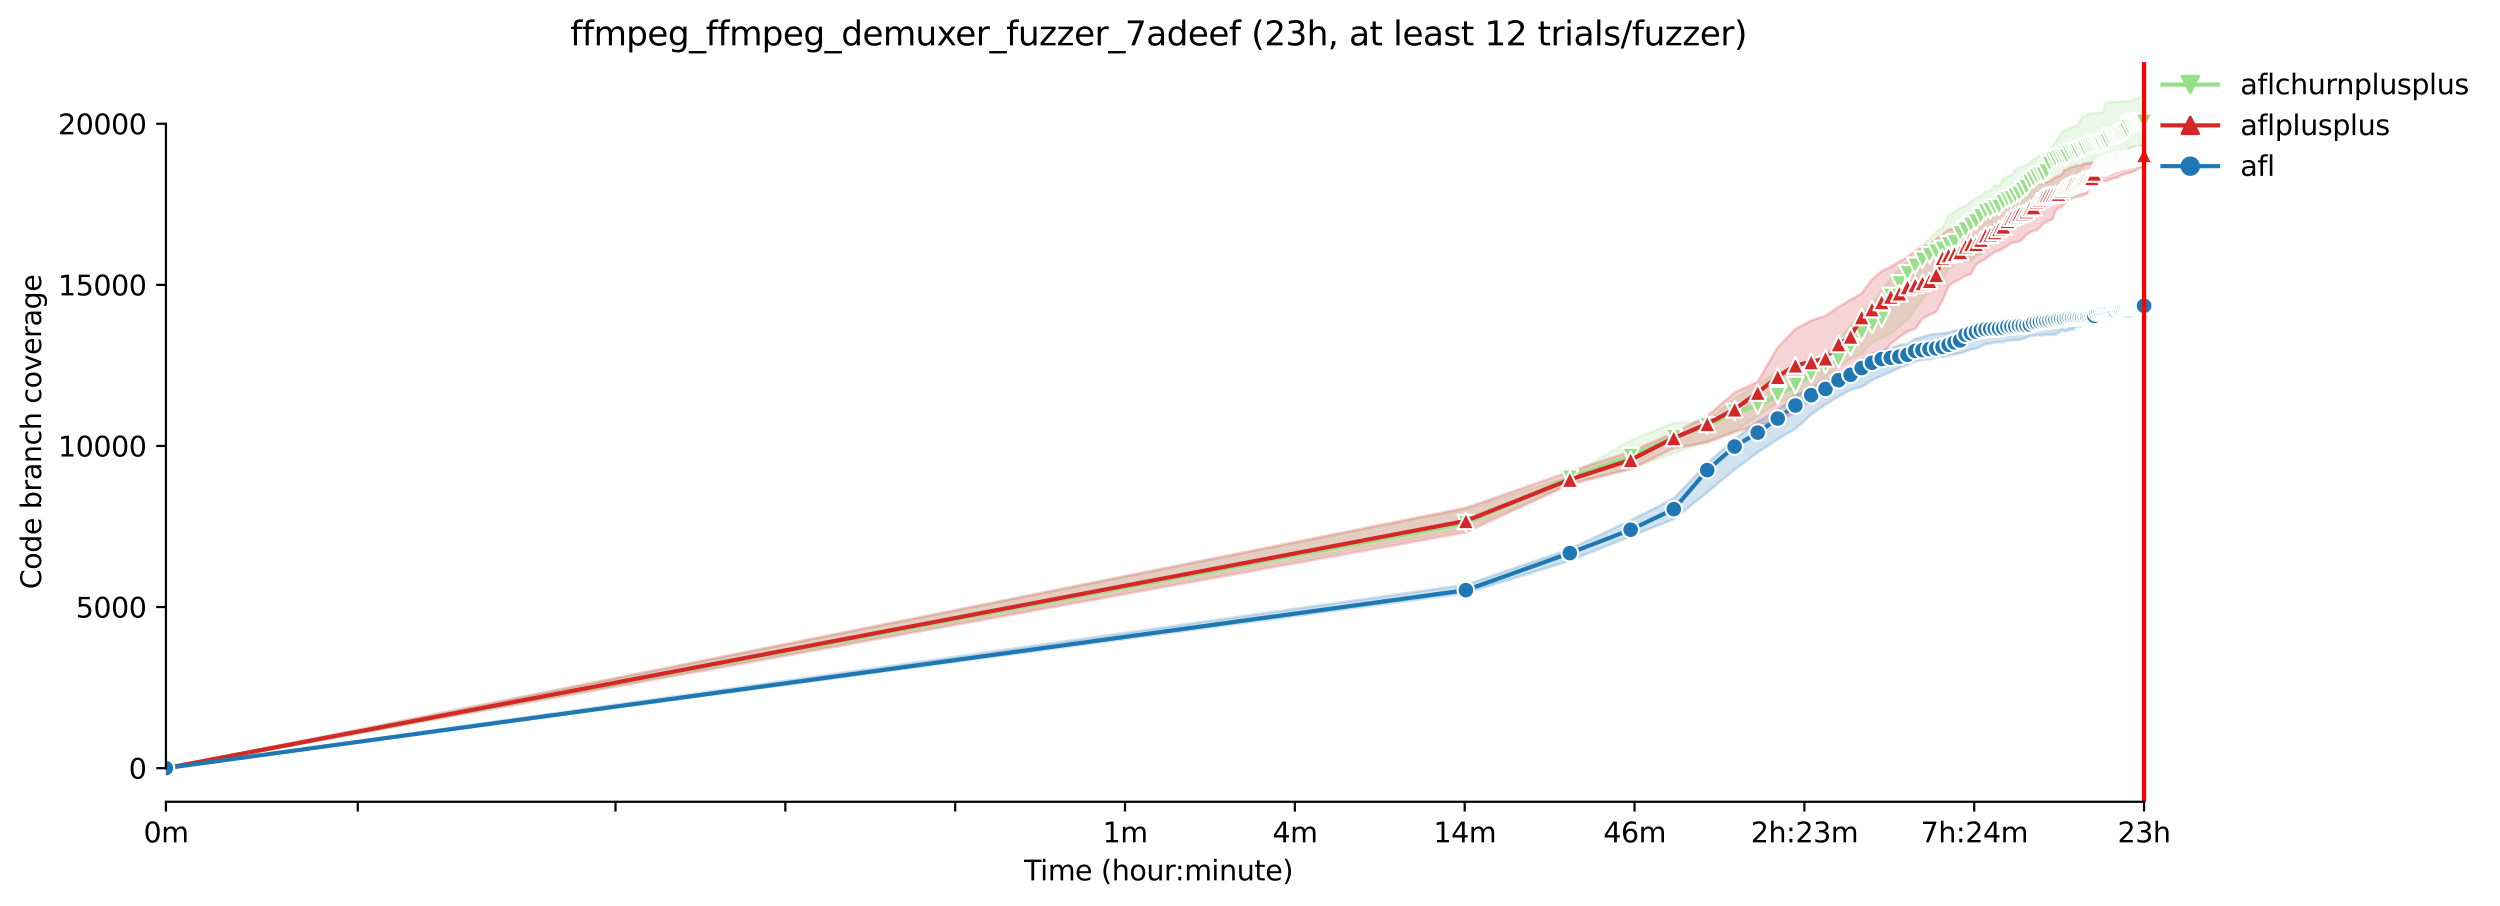 <?xml version="1.0" encoding="utf-8" standalone="no"?>
<!DOCTYPE svg PUBLIC "-//W3C//DTD SVG 1.1//EN"
  "http://www.w3.org/Graphics/SVG/1.1/DTD/svg11.dtd">
<svg xmlns:xlink="http://www.w3.org/1999/xlink" width="899.351pt" height="325.986pt" viewBox="0 0 899.351 325.986" xmlns="http://www.w3.org/2000/svg" version="1.1">
 <defs>
  <style type="text/css">*{stroke-linejoin: round; stroke-linecap: butt}</style>
 </defs>
 <g id="figure_1">
  <g id="patch_1">
   <path d="M 0 325.986 
L 899.351 325.986 
L 899.351 0 
L 0 0 
z
" style="fill: #ffffff"/>
  </g>
  <g id="axes_1">
   <g id="patch_2">
    <path d="M 59.691 288.43 
L 773.931 288.43 
L 773.931 22.318 
L 59.691 22.318 
z
" style="fill: #ffffff"/>
   </g>
   <g id="PolyCollection_1">
    <defs>
     <path id="mb0eb4788b2" d="M 59.691 -49.652 
L 59.691 -49.652 
L 527.335 -135.585 
L 564.733 -152.114 
L 586.609 -157.341 
L 602.13 -162.916 
L 614.169 -167.344 
L 624.006 -170.856 
L 632.323 -176.35 
L 639.527 -181.148 
L 645.882 -183.536 
L 651.566 -185.854 
L 656.708 -190.397 
L 661.403 -193.944 
L 665.721 -196.877 
L 669.72 -198.731 
L 673.442 -202.788 
L 676.924 -204.434 
L 680.195 -205.825 
L 683.279 -208.583 
L 686.196 -210.855 
L 688.963 -214.784 
L 691.596 -218.145 
L 694.106 -222.759 
L 696.504 -225.251 
L 698.8 -225.251 
L 701.003 -229.655 
L 703.119 -230.629 
L 705.155 -231.637 
L 707.117 -231.996 
L 709.01 -232.193 
L 710.839 -233.99 
L 712.608 -234.569 
L 714.321 -237.003 
L 715.982 -238.348 
L 717.592 -240.573 
L 719.156 -240.933 
L 720.676 -243.738 
L 722.154 -244.839 
L 723.593 -249.834 
L 724.995 -249.904 
L 726.361 -249.904 
L 727.693 -249.95 
L 728.993 -252.987 
L 730.262 -253.219 
L 731.503 -253.474 
L 732.715 -253.509 
L 733.901 -254.1 
L 735.061 -256.082 
L 736.197 -256.499 
L 737.31 -256.858 
L 738.4 -257.67 
L 739.468 -257.994 
L 740.516 -258.18 
L 741.544 -258.411 
L 742.552 -259.513 
L 743.542 -259.825 
L 744.514 -260.057 
L 745.469 -260.834 
L 746.407 -262.399 
L 747.33 -263.546 
L 748.236 -264.462 
L 749.128 -265.401 
L 750.006 -266.849 
L 750.869 -266.849 
L 751.719 -267.023 
L 752.555 -268.148 
L 753.379 -268.553 
L 754.19 -268.623 
L 754.989 -268.669 
L 755.777 -268.739 
L 756.553 -268.808 
L 757.319 -268.913 
L 758.073 -269.249 
L 758.817 -269.295 
L 759.551 -269.318 
L 760.276 -269.608 
L 760.99 -269.851 
L 761.696 -270.095 
L 762.392 -270.547 
L 763.079 -271.138 
L 763.758 -271.706 
L 764.428 -271.88 
L 765.09 -271.891 
L 765.744 -272.32 
L 766.39 -272.367 
L 767.029 -273.132 
L 767.66 -273.259 
L 768.283 -273.294 
L 768.9 -273.502 
L 769.51 -273.537 
L 770.112 -273.584 
L 770.709 -273.607 
L 771.298 -273.607 
L 771.298 -291.572 
L 771.298 -291.572 
L 770.709 -291.572 
L 770.112 -291.19 
L 769.51 -290.958 
L 768.9 -290.715 
L 768.283 -290.274 
L 767.66 -290.031 
L 767.029 -289.81 
L 766.39 -289.764 
L 765.744 -289.753 
L 765.09 -289.486 
L 764.428 -289.486 
L 763.758 -289.486 
L 763.079 -289.428 
L 762.392 -289.428 
L 761.696 -289.428 
L 760.99 -289.416 
L 760.276 -289.277 
L 759.551 -289.243 
L 758.817 -289.243 
L 758.073 -288.976 
L 757.319 -288.825 
L 756.553 -285.522 
L 755.777 -285.418 
L 754.989 -285.336 
L 754.19 -285.29 
L 753.379 -285.279 
L 752.555 -285.209 
L 751.719 -285.139 
L 750.869 -284.456 
L 750.006 -284.212 
L 749.128 -284.015 
L 748.236 -282.578 
L 747.33 -280.839 
L 746.407 -280.434 
L 745.469 -280.213 
L 744.514 -279.993 
L 743.542 -279.24 
L 742.552 -279.159 
L 741.544 -278.301 
L 740.516 -276.412 
L 739.468 -275.114 
L 738.4 -273.537 
L 737.31 -271.416 
L 736.197 -270.848 
L 735.061 -270.558 
L 733.901 -270.361 
L 732.715 -269.365 
L 731.503 -268.773 
L 730.262 -267.243 
L 728.993 -266.699 
L 727.693 -266.177 
L 726.361 -265.783 
L 724.995 -264.891 
L 723.593 -262.943 
L 722.154 -262.491 
L 720.676 -261.819 
L 719.156 -259.188 
L 717.592 -259.188 
L 715.982 -257.426 
L 714.321 -257.021 
L 712.608 -255.409 
L 710.839 -254.841 
L 709.01 -253.729 
L 707.117 -252.025 
L 705.155 -251.132 
L 703.119 -249.881 
L 701.003 -248.536 
L 698.8 -244.039 
L 696.504 -242.625 
L 694.106 -240.052 
L 691.596 -237.502 
L 688.963 -233.7 
L 686.196 -231.915 
L 683.279 -229.018 
L 680.195 -225.761 
L 676.924 -221.414 
L 673.442 -216.917 
L 669.72 -213.811 
L 665.721 -208.989 
L 661.403 -203.541 
L 656.708 -198.152 
L 651.566 -192.832 
L 645.882 -192.461 
L 639.527 -192.264 
L 632.323 -187.755 
L 624.006 -182.585 
L 614.169 -174.472 
L 602.13 -173.811 
L 586.609 -167.576 
L 564.733 -154.721 
L 527.335 -142.818 
L 59.691 -49.652 
z
" style="stroke: #98df8a; stroke-opacity: 0.2"/>
    </defs>
    <g clip-path="url(#p8369cfd6cd)">
     <use xlink:href="#mb0eb4788b2" x="0" y="325.986" style="fill: #98df8a; fill-opacity: 0.2; stroke: #98df8a; stroke-opacity: 0.2"/>
    </g>
   </g>
   <g id="PolyCollection_2">
    <defs>
     <path id="mb6a5cbba25" d="M 59.691 -49.652 
L 59.691 -49.652 
L 527.335 -134.502 
L 564.733 -151.702 
L 586.609 -157.283 
L 602.13 -164.753 
L 614.169 -166.799 
L 624.006 -170.554 
L 632.323 -173.046 
L 639.527 -174.414 
L 645.882 -177.514 
L 651.566 -182.249 
L 656.708 -185.24 
L 661.403 -188.827 
L 665.721 -191.707 
L 669.72 -193.95 
L 673.442 -196.291 
L 676.924 -198.424 
L 680.195 -202.284 
L 683.279 -204.712 
L 686.196 -206.746 
L 688.963 -207.65 
L 691.596 -211.33 
L 694.106 -212.704 
L 696.504 -213.741 
L 698.8 -217.925 
L 701.003 -223.251 
L 703.119 -224.52 
L 705.155 -225.604 
L 707.117 -226.81 
L 709.01 -227.447 
L 710.839 -230.837 
L 712.608 -231.904 
L 714.321 -232.808 
L 715.982 -234.175 
L 717.592 -235.392 
L 719.156 -235.833 
L 720.676 -236.691 
L 722.154 -237.554 
L 723.593 -238.504 
L 724.995 -238.765 
L 726.361 -239.067 
L 727.693 -240.063 
L 728.993 -241.502 
L 730.262 -242.347 
L 731.503 -242.955 
L 732.715 -243.175 
L 733.901 -244.19 
L 735.061 -245.488 
L 736.197 -246.114 
L 737.31 -246.699 
L 738.4 -247.047 
L 739.468 -250.257 
L 740.516 -251.092 
L 741.544 -251.59 
L 742.552 -252.57 
L 743.542 -253.912 
L 744.514 -254.401 
L 745.469 -254.673 
L 746.407 -255.068 
L 747.33 -255.276 
L 748.236 -255.404 
L 749.128 -255.606 
L 750.006 -256.105 
L 750.869 -256.366 
L 751.719 -258.035 
L 752.555 -258.707 
L 753.379 -260.243 
L 754.19 -260.335 
L 754.989 -260.451 
L 755.777 -260.556 
L 756.553 -260.579 
L 757.319 -260.828 
L 758.073 -260.88 
L 758.817 -261.547 
L 759.551 -261.46 
L 760.276 -261.854 
L 760.99 -261.9 
L 761.696 -262.236 
L 762.392 -262.457 
L 763.079 -263.024 
L 763.758 -263.181 
L 764.428 -263.398 
L 765.09 -263.569 
L 765.744 -263.801 
L 766.39 -263.888 
L 767.029 -264.01 
L 767.66 -264.404 
L 768.283 -264.636 
L 768.9 -264.954 
L 769.51 -265.47 
L 770.112 -265.574 
L 770.709 -265.603 
L 771.298 -265.603 
L 771.298 -273.375 
L 771.298 -273.375 
L 770.709 -273.908 
L 770.112 -273.184 
L 769.51 -273.01 
L 768.9 -272.946 
L 768.283 -272.871 
L 767.66 -272.801 
L 767.029 -272.714 
L 766.39 -272.569 
L 765.744 -272.187 
L 765.09 -271.764 
L 764.428 -271.491 
L 763.758 -271.376 
L 763.079 -271.236 
L 762.392 -271.179 
L 761.696 -270.993 
L 760.99 -270.796 
L 760.276 -270.75 
L 759.551 -270.037 
L 758.817 -270.315 
L 758.073 -269.596 
L 757.319 -269.376 
L 756.553 -269.081 
L 755.777 -268.542 
L 754.989 -268.275 
L 754.19 -268.049 
L 753.379 -267.632 
L 752.555 -267.429 
L 751.719 -267.33 
L 750.869 -267.261 
L 750.006 -267.209 
L 749.128 -266.844 
L 748.236 -266.294 
L 747.33 -266.45 
L 746.407 -266.166 
L 745.469 -265.847 
L 744.514 -265.69 
L 743.542 -264.838 
L 742.552 -264.682 
L 741.544 -263.117 
L 740.516 -262.561 
L 739.468 -262.283 
L 738.4 -261.518 
L 737.31 -260.851 
L 736.197 -260.428 
L 735.061 -260.359 
L 733.901 -260.034 
L 732.715 -259.843 
L 731.503 -259.478 
L 730.262 -259.194 
L 728.993 -258.765 
L 727.693 -258.168 
L 726.361 -257.177 
L 724.995 -255.85 
L 723.593 -255.56 
L 722.154 -255.294 
L 720.676 -254.436 
L 719.156 -254.059 
L 717.592 -252.923 
L 715.982 -251.863 
L 714.321 -251.59 
L 712.608 -250.924 
L 710.839 -250.095 
L 709.01 -247.879 
L 707.117 -246.577 
L 705.155 -245.314 
L 703.119 -243.738 
L 701.003 -243.425 
L 698.8 -241.506 
L 696.504 -240.034 
L 694.106 -238.163 
L 691.596 -237.218 
L 688.963 -235.752 
L 686.196 -233.591 
L 683.279 -231.886 
L 680.195 -229.968 
L 676.924 -228.38 
L 673.442 -225.552 
L 669.72 -220.406 
L 665.721 -218.209 
L 661.403 -215.514 
L 656.708 -212.373 
L 651.566 -210.681 
L 645.882 -207.639 
L 639.527 -201.078 
L 632.323 -188.705 
L 624.006 -184.753 
L 614.169 -176.326 
L 602.13 -170.265 
L 586.609 -163.513 
L 564.733 -156.35 
L 527.335 -143.316 
L 59.691 -49.652 
z
" style="stroke: #d62728; stroke-opacity: 0.2"/>
    </defs>
    <g clip-path="url(#p8369cfd6cd)">
     <use xlink:href="#mb6a5cbba25" x="0" y="325.986" style="fill: #d62728; fill-opacity: 0.2; stroke: #d62728; stroke-opacity: 0.2"/>
    </g>
   </g>
   <g id="PolyCollection_3">
    <defs>
     <path id="maf996b5e21" d="M 59.691 -49.652 
L 59.691 -49.652 
L 527.335 -112.647 
L 564.733 -124.261 
L 586.609 -133.047 
L 602.13 -139.207 
L 614.169 -148.891 
L 624.006 -157.051 
L 632.323 -163.241 
L 639.527 -167.935 
L 645.882 -171.696 
L 651.566 -176.842 
L 656.708 -180.487 
L 661.403 -183.327 
L 665.721 -185.767 
L 669.72 -186.793 
L 673.442 -189.25 
L 676.924 -190.763 
L 680.195 -192.281 
L 683.279 -193.585 
L 686.196 -194.75 
L 688.963 -195.944 
L 691.596 -196.581 
L 694.106 -196.749 
L 696.504 -197.468 
L 698.8 -197.653 
L 701.003 -198.001 
L 703.119 -198.488 
L 705.155 -198.882 
L 707.117 -199.519 
L 709.01 -200.313 
L 710.839 -200.499 
L 712.608 -201.443 
L 714.321 -202.162 
L 715.982 -202.452 
L 717.592 -202.828 
L 719.156 -202.898 
L 720.676 -202.973 
L 722.154 -203.437 
L 723.593 -203.576 
L 724.995 -203.611 
L 726.361 -203.733 
L 727.693 -204.121 
L 728.993 -204.625 
L 730.262 -205.106 
L 731.503 -205.228 
L 732.715 -205.384 
L 733.901 -205.402 
L 735.061 -205.419 
L 736.197 -205.719 
L 737.31 -205.494 
L 738.4 -205.61 
L 739.468 -205.665 
L 740.516 -206.178 
L 741.544 -207.21 
L 742.552 -206.787 
L 743.542 -206.85 
L 744.514 -207.493 
L 745.469 -207.366 
L 746.407 -208.207 
L 747.33 -208.369 
L 748.236 -208.369 
L 749.128 -209.186 
L 750.006 -209.429 
L 750.869 -209.488 
L 751.719 -209.771 
L 752.555 -210.316 
L 753.379 -210.409 
L 754.19 -210.461 
L 754.989 -210.751 
L 755.777 -211.359 
L 756.553 -211.487 
L 757.319 -211.504 
L 758.073 -211.73 
L 758.817 -211.898 
L 759.551 -211.904 
L 760.276 -211.927 
L 760.99 -212.008 
L 761.696 -212.037 
L 762.392 -212.06 
L 763.079 -212.066 
L 763.758 -212.089 
L 764.428 -212.107 
L 765.09 -212.234 
L 765.744 -212.234 
L 766.39 -212.246 
L 767.029 -212.704 
L 767.66 -212.941 
L 768.283 -212.97 
L 768.9 -213.167 
L 769.51 -213.185 
L 770.112 -213.231 
L 770.709 -213.266 
L 771.298 -213.266 
L 771.298 -217.05 
L 771.298 -217.05 
L 770.709 -217.05 
L 770.112 -217.044 
L 769.51 -217.044 
L 768.9 -216.998 
L 768.283 -216.981 
L 767.66 -216.981 
L 767.029 -216.957 
L 766.39 -216.952 
L 765.744 -216.923 
L 765.09 -216.871 
L 764.428 -216.859 
L 763.758 -216.818 
L 763.079 -216.685 
L 762.392 -216.65 
L 761.696 -216.268 
L 760.99 -215.972 
L 760.276 -215.949 
L 759.551 -215.937 
L 758.817 -215.758 
L 758.073 -215.607 
L 757.319 -215.567 
L 756.553 -215.115 
L 755.777 -215.051 
L 754.989 -214.952 
L 754.19 -214.749 
L 753.379 -214.657 
L 752.555 -214.645 
L 751.719 -214.61 
L 750.869 -214.564 
L 750.006 -214.396 
L 749.128 -214.384 
L 748.236 -214.384 
L 747.33 -214.292 
L 746.407 -214.228 
L 745.469 -214.263 
L 744.514 -214.228 
L 743.542 -214.106 
L 742.552 -214.013 
L 741.544 -213.735 
L 740.516 -213.706 
L 739.468 -213.579 
L 738.4 -213.388 
L 737.31 -213.341 
L 736.197 -213.138 
L 735.061 -213.289 
L 733.901 -212.883 
L 732.715 -212.217 
L 731.503 -211.968 
L 730.262 -211.927 
L 728.993 -211.811 
L 727.693 -211.655 
L 726.361 -211.463 
L 724.995 -211.127 
L 723.593 -210.745 
L 722.154 -210.554 
L 720.676 -210.362 
L 719.156 -210.241 
L 717.592 -210.16 
L 715.982 -210.113 
L 714.321 -209.98 
L 712.608 -209.354 
L 710.839 -208.803 
L 709.01 -208.085 
L 707.117 -207.633 
L 705.155 -207.453 
L 703.119 -207.076 
L 701.003 -206.335 
L 698.8 -206.114 
L 696.504 -205.906 
L 694.106 -205.57 
L 691.596 -204.729 
L 688.963 -204.092 
L 686.196 -202.191 
L 683.279 -201.936 
L 680.195 -200.574 
L 676.924 -199.937 
L 673.442 -198.778 
L 669.72 -196.419 
L 665.721 -193.405 
L 661.403 -190.948 
L 656.708 -189.053 
L 651.566 -186.242 
L 645.882 -183.6 
L 639.527 -178.505 
L 632.323 -174.315 
L 624.006 -168.033 
L 614.169 -159.358 
L 602.13 -146.678 
L 586.609 -138.802 
L 564.733 -128.469 
L 527.335 -115.615 
L 59.691 -49.652 
z
" style="stroke: #1f77b4; stroke-opacity: 0.2"/>
    </defs>
    <g clip-path="url(#p8369cfd6cd)">
     <use xlink:href="#maf996b5e21" x="0" y="325.986" style="fill: #1f77b4; fill-opacity: 0.2; stroke: #1f77b4; stroke-opacity: 0.2"/>
    </g>
   </g>
   <g id="matplotlib.axis_1">
    <g id="xtick_1">
     <g id="line2d_1">
      <defs>
       <path id="m43049fb26b" d="M 0 0 
L 0 3.5 
" style="stroke: #000000; stroke-width: 0.8"/>
      </defs>
      <g>
       <use xlink:href="#m43049fb26b" x="59.691" y="288.43" style="stroke: #000000; stroke-width: 0.8"/>
      </g>
     </g>
     <g id="text_1">
      <!-- 0m -->
      <g transform="translate(51.639 303.029) scale(0.1 -0.1)">
       <defs>
        <path id="DejaVuSans-30" d="M 2034 4250 
Q 1547 4250 1301 3770 
Q 1056 3291 1056 2328 
Q 1056 1369 1301 889 
Q 1547 409 2034 409 
Q 2525 409 2770 889 
Q 3016 1369 3016 2328 
Q 3016 3291 2770 3770 
Q 2525 4250 2034 4250 
z
M 2034 4750 
Q 2819 4750 3233 4129 
Q 3647 3509 3647 2328 
Q 3647 1150 3233 529 
Q 2819 -91 2034 -91 
Q 1250 -91 836 529 
Q 422 1150 422 2328 
Q 422 3509 836 4129 
Q 1250 4750 2034 4750 
z
" transform="scale(0.016)"/>
        <path id="DejaVuSans-6d" d="M 3328 2828 
Q 3544 3216 3844 3400 
Q 4144 3584 4550 3584 
Q 5097 3584 5394 3201 
Q 5691 2819 5691 2113 
L 5691 0 
L 5113 0 
L 5113 2094 
Q 5113 2597 4934 2840 
Q 4756 3084 4391 3084 
Q 3944 3084 3684 2787 
Q 3425 2491 3425 1978 
L 3425 0 
L 2847 0 
L 2847 2094 
Q 2847 2600 2669 2842 
Q 2491 3084 2119 3084 
Q 1678 3084 1418 2786 
Q 1159 2488 1159 1978 
L 1159 0 
L 581 0 
L 581 3500 
L 1159 3500 
L 1159 2956 
Q 1356 3278 1631 3431 
Q 1906 3584 2284 3584 
Q 2666 3584 2933 3390 
Q 3200 3197 3328 2828 
z
" transform="scale(0.016)"/>
       </defs>
       <use xlink:href="#DejaVuSans-30"/>
       <use xlink:href="#DejaVuSans-6d" x="63.623"/>
      </g>
     </g>
    </g>
    <g id="xtick_2">
     <g id="line2d_2">
      <g>
       <use xlink:href="#m43049fb26b" x="128.708" y="288.43" style="stroke: #000000; stroke-width: 0.8"/>
      </g>
     </g>
    </g>
    <g id="xtick_3">
     <g id="line2d_3">
      <g>
       <use xlink:href="#m43049fb26b" x="221.425" y="288.43" style="stroke: #000000; stroke-width: 0.8"/>
      </g>
     </g>
    </g>
    <g id="xtick_4">
     <g id="line2d_4">
      <g>
       <use xlink:href="#m43049fb26b" x="282.522" y="288.43" style="stroke: #000000; stroke-width: 0.8"/>
      </g>
     </g>
    </g>
    <g id="xtick_5">
     <g id="line2d_5">
      <g>
       <use xlink:href="#m43049fb26b" x="343.619" y="288.43" style="stroke: #000000; stroke-width: 0.8"/>
      </g>
     </g>
    </g>
    <g id="xtick_6">
     <g id="line2d_6">
      <g>
       <use xlink:href="#m43049fb26b" x="404.716" y="288.43" style="stroke: #000000; stroke-width: 0.8"/>
      </g>
     </g>
     <g id="text_2">
      <!-- 1m -->
      <g transform="translate(396.665 303.029) scale(0.1 -0.1)">
       <defs>
        <path id="DejaVuSans-31" d="M 794 531 
L 1825 531 
L 1825 4091 
L 703 3866 
L 703 4441 
L 1819 4666 
L 2450 4666 
L 2450 531 
L 3481 531 
L 3481 0 
L 794 0 
L 794 531 
z
" transform="scale(0.016)"/>
       </defs>
       <use xlink:href="#DejaVuSans-31"/>
       <use xlink:href="#DejaVuSans-6d" x="63.623"/>
      </g>
     </g>
    </g>
    <g id="xtick_7">
     <g id="line2d_7">
      <g>
       <use xlink:href="#m43049fb26b" x="465.813" y="288.43" style="stroke: #000000; stroke-width: 0.8"/>
      </g>
     </g>
     <g id="text_3">
      <!-- 4m -->
      <g transform="translate(457.762 303.029) scale(0.1 -0.1)">
       <defs>
        <path id="DejaVuSans-34" d="M 2419 4116 
L 825 1625 
L 2419 1625 
L 2419 4116 
z
M 2253 4666 
L 3047 4666 
L 3047 1625 
L 3713 1625 
L 3713 1100 
L 3047 1100 
L 3047 0 
L 2419 0 
L 2419 1100 
L 313 1100 
L 313 1709 
L 2253 4666 
z
" transform="scale(0.016)"/>
       </defs>
       <use xlink:href="#DejaVuSans-34"/>
       <use xlink:href="#DejaVuSans-6d" x="63.623"/>
      </g>
     </g>
    </g>
    <g id="xtick_8">
     <g id="line2d_8">
      <g>
       <use xlink:href="#m43049fb26b" x="526.91" y="288.43" style="stroke: #000000; stroke-width: 0.8"/>
      </g>
     </g>
     <g id="text_4">
      <!-- 14m -->
      <g transform="translate(515.678 303.029) scale(0.1 -0.1)">
       <use xlink:href="#DejaVuSans-31"/>
       <use xlink:href="#DejaVuSans-34" x="63.623"/>
       <use xlink:href="#DejaVuSans-6d" x="127.246"/>
      </g>
     </g>
    </g>
    <g id="xtick_9">
     <g id="line2d_9">
      <g>
       <use xlink:href="#m43049fb26b" x="588.008" y="288.43" style="stroke: #000000; stroke-width: 0.8"/>
      </g>
     </g>
     <g id="text_5">
      <!-- 46m -->
      <g transform="translate(576.775 303.029) scale(0.1 -0.1)">
       <defs>
        <path id="DejaVuSans-36" d="M 2113 2584 
Q 1688 2584 1439 2293 
Q 1191 2003 1191 1497 
Q 1191 994 1439 701 
Q 1688 409 2113 409 
Q 2538 409 2786 701 
Q 3034 994 3034 1497 
Q 3034 2003 2786 2293 
Q 2538 2584 2113 2584 
z
M 3366 4563 
L 3366 3988 
Q 3128 4100 2886 4159 
Q 2644 4219 2406 4219 
Q 1781 4219 1451 3797 
Q 1122 3375 1075 2522 
Q 1259 2794 1537 2939 
Q 1816 3084 2150 3084 
Q 2853 3084 3261 2657 
Q 3669 2231 3669 1497 
Q 3669 778 3244 343 
Q 2819 -91 2113 -91 
Q 1303 -91 875 529 
Q 447 1150 447 2328 
Q 447 3434 972 4092 
Q 1497 4750 2381 4750 
Q 2619 4750 2861 4703 
Q 3103 4656 3366 4563 
z
" transform="scale(0.016)"/>
       </defs>
       <use xlink:href="#DejaVuSans-34"/>
       <use xlink:href="#DejaVuSans-36" x="63.623"/>
       <use xlink:href="#DejaVuSans-6d" x="127.246"/>
      </g>
     </g>
    </g>
    <g id="xtick_10">
     <g id="line2d_10">
      <g>
       <use xlink:href="#m43049fb26b" x="649.105" y="288.43" style="stroke: #000000; stroke-width: 0.8"/>
      </g>
     </g>
     <g id="text_6">
      <!-- 2h:23m -->
      <g transform="translate(629.837 303.029) scale(0.1 -0.1)">
       <defs>
        <path id="DejaVuSans-32" d="M 1228 531 
L 3431 531 
L 3431 0 
L 469 0 
L 469 531 
Q 828 903 1448 1529 
Q 2069 2156 2228 2338 
Q 2531 2678 2651 2914 
Q 2772 3150 2772 3378 
Q 2772 3750 2511 3984 
Q 2250 4219 1831 4219 
Q 1534 4219 1204 4116 
Q 875 4013 500 3803 
L 500 4441 
Q 881 4594 1212 4672 
Q 1544 4750 1819 4750 
Q 2544 4750 2975 4387 
Q 3406 4025 3406 3419 
Q 3406 3131 3298 2873 
Q 3191 2616 2906 2266 
Q 2828 2175 2409 1742 
Q 1991 1309 1228 531 
z
" transform="scale(0.016)"/>
        <path id="DejaVuSans-68" d="M 3513 2113 
L 3513 0 
L 2938 0 
L 2938 2094 
Q 2938 2591 2744 2837 
Q 2550 3084 2163 3084 
Q 1697 3084 1428 2787 
Q 1159 2491 1159 1978 
L 1159 0 
L 581 0 
L 581 4863 
L 1159 4863 
L 1159 2956 
Q 1366 3272 1645 3428 
Q 1925 3584 2291 3584 
Q 2894 3584 3203 3211 
Q 3513 2838 3513 2113 
z
" transform="scale(0.016)"/>
        <path id="DejaVuSans-3a" d="M 750 794 
L 1409 794 
L 1409 0 
L 750 0 
L 750 794 
z
M 750 3309 
L 1409 3309 
L 1409 2516 
L 750 2516 
L 750 3309 
z
" transform="scale(0.016)"/>
        <path id="DejaVuSans-33" d="M 2597 2516 
Q 3050 2419 3304 2112 
Q 3559 1806 3559 1356 
Q 3559 666 3084 287 
Q 2609 -91 1734 -91 
Q 1441 -91 1130 -33 
Q 819 25 488 141 
L 488 750 
Q 750 597 1062 519 
Q 1375 441 1716 441 
Q 2309 441 2620 675 
Q 2931 909 2931 1356 
Q 2931 1769 2642 2001 
Q 2353 2234 1838 2234 
L 1294 2234 
L 1294 2753 
L 1863 2753 
Q 2328 2753 2575 2939 
Q 2822 3125 2822 3475 
Q 2822 3834 2567 4026 
Q 2313 4219 1838 4219 
Q 1578 4219 1281 4162 
Q 984 4106 628 3988 
L 628 4550 
Q 988 4650 1302 4700 
Q 1616 4750 1894 4750 
Q 2613 4750 3031 4423 
Q 3450 4097 3450 3541 
Q 3450 3153 3228 2886 
Q 3006 2619 2597 2516 
z
" transform="scale(0.016)"/>
       </defs>
       <use xlink:href="#DejaVuSans-32"/>
       <use xlink:href="#DejaVuSans-68" x="63.623"/>
       <use xlink:href="#DejaVuSans-3a" x="127.002"/>
       <use xlink:href="#DejaVuSans-32" x="160.693"/>
       <use xlink:href="#DejaVuSans-33" x="224.316"/>
       <use xlink:href="#DejaVuSans-6d" x="287.939"/>
      </g>
     </g>
    </g>
    <g id="xtick_11">
     <g id="line2d_11">
      <g>
       <use xlink:href="#m43049fb26b" x="710.202" y="288.43" style="stroke: #000000; stroke-width: 0.8"/>
      </g>
     </g>
     <g id="text_7">
      <!-- 7h:24m -->
      <g transform="translate(690.935 303.029) scale(0.1 -0.1)">
       <defs>
        <path id="DejaVuSans-37" d="M 525 4666 
L 3525 4666 
L 3525 4397 
L 1831 0 
L 1172 0 
L 2766 4134 
L 525 4134 
L 525 4666 
z
" transform="scale(0.016)"/>
       </defs>
       <use xlink:href="#DejaVuSans-37"/>
       <use xlink:href="#DejaVuSans-68" x="63.623"/>
       <use xlink:href="#DejaVuSans-3a" x="127.002"/>
       <use xlink:href="#DejaVuSans-32" x="160.693"/>
       <use xlink:href="#DejaVuSans-34" x="224.316"/>
       <use xlink:href="#DejaVuSans-6d" x="287.939"/>
      </g>
     </g>
    </g>
    <g id="xtick_12">
     <g id="line2d_12">
      <g>
       <use xlink:href="#m43049fb26b" x="771.299" y="288.43" style="stroke: #000000; stroke-width: 0.8"/>
      </g>
     </g>
     <g id="text_8">
      <!-- 23h -->
      <g transform="translate(761.768 303.029) scale(0.1 -0.1)">
       <use xlink:href="#DejaVuSans-32"/>
       <use xlink:href="#DejaVuSans-33" x="63.623"/>
       <use xlink:href="#DejaVuSans-68" x="127.246"/>
      </g>
     </g>
    </g>
    <g id="text_9">
     <!-- Time (hour:minute) -->
     <g transform="translate(368.404 316.707) scale(0.1 -0.1)">
      <defs>
       <path id="DejaVuSans-54" d="M -19 4666 
L 3928 4666 
L 3928 4134 
L 2272 4134 
L 2272 0 
L 1638 0 
L 1638 4134 
L -19 4134 
L -19 4666 
z
" transform="scale(0.016)"/>
       <path id="DejaVuSans-69" d="M 603 3500 
L 1178 3500 
L 1178 0 
L 603 0 
L 603 3500 
z
M 603 4863 
L 1178 4863 
L 1178 4134 
L 603 4134 
L 603 4863 
z
" transform="scale(0.016)"/>
       <path id="DejaVuSans-65" d="M 3597 1894 
L 3597 1613 
L 953 1613 
Q 991 1019 1311 708 
Q 1631 397 2203 397 
Q 2534 397 2845 478 
Q 3156 559 3463 722 
L 3463 178 
Q 3153 47 2828 -22 
Q 2503 -91 2169 -91 
Q 1331 -91 842 396 
Q 353 884 353 1716 
Q 353 2575 817 3079 
Q 1281 3584 2069 3584 
Q 2775 3584 3186 3129 
Q 3597 2675 3597 1894 
z
M 3022 2063 
Q 3016 2534 2758 2815 
Q 2500 3097 2075 3097 
Q 1594 3097 1305 2825 
Q 1016 2553 972 2059 
L 3022 2063 
z
" transform="scale(0.016)"/>
       <path id="DejaVuSans-20" transform="scale(0.016)"/>
       <path id="DejaVuSans-28" d="M 1984 4856 
Q 1566 4138 1362 3434 
Q 1159 2731 1159 2009 
Q 1159 1288 1364 580 
Q 1569 -128 1984 -844 
L 1484 -844 
Q 1016 -109 783 600 
Q 550 1309 550 2009 
Q 550 2706 781 3412 
Q 1013 4119 1484 4856 
L 1984 4856 
z
" transform="scale(0.016)"/>
       <path id="DejaVuSans-6f" d="M 1959 3097 
Q 1497 3097 1228 2736 
Q 959 2375 959 1747 
Q 959 1119 1226 758 
Q 1494 397 1959 397 
Q 2419 397 2687 759 
Q 2956 1122 2956 1747 
Q 2956 2369 2687 2733 
Q 2419 3097 1959 3097 
z
M 1959 3584 
Q 2709 3584 3137 3096 
Q 3566 2609 3566 1747 
Q 3566 888 3137 398 
Q 2709 -91 1959 -91 
Q 1206 -91 779 398 
Q 353 888 353 1747 
Q 353 2609 779 3096 
Q 1206 3584 1959 3584 
z
" transform="scale(0.016)"/>
       <path id="DejaVuSans-75" d="M 544 1381 
L 544 3500 
L 1119 3500 
L 1119 1403 
Q 1119 906 1312 657 
Q 1506 409 1894 409 
Q 2359 409 2629 706 
Q 2900 1003 2900 1516 
L 2900 3500 
L 3475 3500 
L 3475 0 
L 2900 0 
L 2900 538 
Q 2691 219 2414 64 
Q 2138 -91 1772 -91 
Q 1169 -91 856 284 
Q 544 659 544 1381 
z
M 1991 3584 
L 1991 3584 
z
" transform="scale(0.016)"/>
       <path id="DejaVuSans-72" d="M 2631 2963 
Q 2534 3019 2420 3045 
Q 2306 3072 2169 3072 
Q 1681 3072 1420 2755 
Q 1159 2438 1159 1844 
L 1159 0 
L 581 0 
L 581 3500 
L 1159 3500 
L 1159 2956 
Q 1341 3275 1631 3429 
Q 1922 3584 2338 3584 
Q 2397 3584 2469 3576 
Q 2541 3569 2628 3553 
L 2631 2963 
z
" transform="scale(0.016)"/>
       <path id="DejaVuSans-6e" d="M 3513 2113 
L 3513 0 
L 2938 0 
L 2938 2094 
Q 2938 2591 2744 2837 
Q 2550 3084 2163 3084 
Q 1697 3084 1428 2787 
Q 1159 2491 1159 1978 
L 1159 0 
L 581 0 
L 581 3500 
L 1159 3500 
L 1159 2956 
Q 1366 3272 1645 3428 
Q 1925 3584 2291 3584 
Q 2894 3584 3203 3211 
Q 3513 2838 3513 2113 
z
" transform="scale(0.016)"/>
       <path id="DejaVuSans-74" d="M 1172 4494 
L 1172 3500 
L 2356 3500 
L 2356 3053 
L 1172 3053 
L 1172 1153 
Q 1172 725 1289 603 
Q 1406 481 1766 481 
L 2356 481 
L 2356 0 
L 1766 0 
Q 1100 0 847 248 
Q 594 497 594 1153 
L 594 3053 
L 172 3053 
L 172 3500 
L 594 3500 
L 594 4494 
L 1172 4494 
z
" transform="scale(0.016)"/>
       <path id="DejaVuSans-29" d="M 513 4856 
L 1013 4856 
Q 1481 4119 1714 3412 
Q 1947 2706 1947 2009 
Q 1947 1309 1714 600 
Q 1481 -109 1013 -844 
L 513 -844 
Q 928 -128 1133 580 
Q 1338 1288 1338 2009 
Q 1338 2731 1133 3434 
Q 928 4138 513 4856 
z
" transform="scale(0.016)"/>
      </defs>
      <use xlink:href="#DejaVuSans-54"/>
      <use xlink:href="#DejaVuSans-69" x="57.959"/>
      <use xlink:href="#DejaVuSans-6d" x="85.742"/>
      <use xlink:href="#DejaVuSans-65" x="183.154"/>
      <use xlink:href="#DejaVuSans-20" x="244.678"/>
      <use xlink:href="#DejaVuSans-28" x="276.465"/>
      <use xlink:href="#DejaVuSans-68" x="315.479"/>
      <use xlink:href="#DejaVuSans-6f" x="378.857"/>
      <use xlink:href="#DejaVuSans-75" x="440.039"/>
      <use xlink:href="#DejaVuSans-72" x="503.418"/>
      <use xlink:href="#DejaVuSans-3a" x="542.781"/>
      <use xlink:href="#DejaVuSans-6d" x="576.473"/>
      <use xlink:href="#DejaVuSans-69" x="673.885"/>
      <use xlink:href="#DejaVuSans-6e" x="701.668"/>
      <use xlink:href="#DejaVuSans-75" x="765.047"/>
      <use xlink:href="#DejaVuSans-74" x="828.426"/>
      <use xlink:href="#DejaVuSans-65" x="867.635"/>
      <use xlink:href="#DejaVuSans-29" x="929.158"/>
     </g>
    </g>
   </g>
   <g id="matplotlib.axis_2">
    <g id="ytick_1">
     <g id="line2d_13">
      <defs>
       <path id="mf52ace09fd" d="M 0 0 
L -3.5 0 
" style="stroke: #000000; stroke-width: 0.8"/>
      </defs>
      <g>
       <use xlink:href="#mf52ace09fd" x="59.691" y="276.334" style="stroke: #000000; stroke-width: 0.8"/>
      </g>
     </g>
     <g id="text_10">
      <!-- 0 -->
      <g transform="translate(46.328 280.133) scale(0.1 -0.1)">
       <use xlink:href="#DejaVuSans-30"/>
      </g>
     </g>
    </g>
    <g id="ytick_2">
     <g id="line2d_14">
      <g>
       <use xlink:href="#mf52ace09fd" x="59.691" y="218.381" style="stroke: #000000; stroke-width: 0.8"/>
      </g>
     </g>
     <g id="text_11">
      <!-- 5000 -->
      <g transform="translate(27.241 222.18) scale(0.1 -0.1)">
       <defs>
        <path id="DejaVuSans-35" d="M 691 4666 
L 3169 4666 
L 3169 4134 
L 1269 4134 
L 1269 2991 
Q 1406 3038 1543 3061 
Q 1681 3084 1819 3084 
Q 2600 3084 3056 2656 
Q 3513 2228 3513 1497 
Q 3513 744 3044 326 
Q 2575 -91 1722 -91 
Q 1428 -91 1123 -41 
Q 819 9 494 109 
L 494 744 
Q 775 591 1075 516 
Q 1375 441 1709 441 
Q 2250 441 2565 725 
Q 2881 1009 2881 1497 
Q 2881 1984 2565 2268 
Q 2250 2553 1709 2553 
Q 1456 2553 1204 2497 
Q 953 2441 691 2322 
L 691 4666 
z
" transform="scale(0.016)"/>
       </defs>
       <use xlink:href="#DejaVuSans-35"/>
       <use xlink:href="#DejaVuSans-30" x="63.623"/>
       <use xlink:href="#DejaVuSans-30" x="127.246"/>
       <use xlink:href="#DejaVuSans-30" x="190.869"/>
      </g>
     </g>
    </g>
    <g id="ytick_3">
     <g id="line2d_15">
      <g>
       <use xlink:href="#mf52ace09fd" x="59.691" y="160.428" style="stroke: #000000; stroke-width: 0.8"/>
      </g>
     </g>
     <g id="text_12">
      <!-- 10000 -->
      <g transform="translate(20.878 164.227) scale(0.1 -0.1)">
       <use xlink:href="#DejaVuSans-31"/>
       <use xlink:href="#DejaVuSans-30" x="63.623"/>
       <use xlink:href="#DejaVuSans-30" x="127.246"/>
       <use xlink:href="#DejaVuSans-30" x="190.869"/>
       <use xlink:href="#DejaVuSans-30" x="254.492"/>
      </g>
     </g>
    </g>
    <g id="ytick_4">
     <g id="line2d_16">
      <g>
       <use xlink:href="#mf52ace09fd" x="59.691" y="102.474" style="stroke: #000000; stroke-width: 0.8"/>
      </g>
     </g>
     <g id="text_13">
      <!-- 15000 -->
      <g transform="translate(20.878 106.274) scale(0.1 -0.1)">
       <use xlink:href="#DejaVuSans-31"/>
       <use xlink:href="#DejaVuSans-35" x="63.623"/>
       <use xlink:href="#DejaVuSans-30" x="127.246"/>
       <use xlink:href="#DejaVuSans-30" x="190.869"/>
       <use xlink:href="#DejaVuSans-30" x="254.492"/>
      </g>
     </g>
    </g>
    <g id="ytick_5">
     <g id="line2d_17">
      <g>
       <use xlink:href="#mf52ace09fd" x="59.691" y="44.521" style="stroke: #000000; stroke-width: 0.8"/>
      </g>
     </g>
     <g id="text_14">
      <!-- 20000 -->
      <g transform="translate(20.878 48.32) scale(0.1 -0.1)">
       <use xlink:href="#DejaVuSans-32"/>
       <use xlink:href="#DejaVuSans-30" x="63.623"/>
       <use xlink:href="#DejaVuSans-30" x="127.246"/>
       <use xlink:href="#DejaVuSans-30" x="190.869"/>
       <use xlink:href="#DejaVuSans-30" x="254.492"/>
      </g>
     </g>
    </g>
    <g id="text_15">
     <!-- Code branch coverage -->
     <g transform="translate(14.798 211.949) rotate(-90) scale(0.1 -0.1)">
      <defs>
       <path id="DejaVuSans-43" d="M 4122 4306 
L 4122 3641 
Q 3803 3938 3442 4084 
Q 3081 4231 2675 4231 
Q 1875 4231 1450 3742 
Q 1025 3253 1025 2328 
Q 1025 1406 1450 917 
Q 1875 428 2675 428 
Q 3081 428 3442 575 
Q 3803 722 4122 1019 
L 4122 359 
Q 3791 134 3420 21 
Q 3050 -91 2638 -91 
Q 1578 -91 968 557 
Q 359 1206 359 2328 
Q 359 3453 968 4101 
Q 1578 4750 2638 4750 
Q 3056 4750 3426 4639 
Q 3797 4528 4122 4306 
z
" transform="scale(0.016)"/>
       <path id="DejaVuSans-64" d="M 2906 2969 
L 2906 4863 
L 3481 4863 
L 3481 0 
L 2906 0 
L 2906 525 
Q 2725 213 2448 61 
Q 2172 -91 1784 -91 
Q 1150 -91 751 415 
Q 353 922 353 1747 
Q 353 2572 751 3078 
Q 1150 3584 1784 3584 
Q 2172 3584 2448 3432 
Q 2725 3281 2906 2969 
z
M 947 1747 
Q 947 1113 1208 752 
Q 1469 391 1925 391 
Q 2381 391 2643 752 
Q 2906 1113 2906 1747 
Q 2906 2381 2643 2742 
Q 2381 3103 1925 3103 
Q 1469 3103 1208 2742 
Q 947 2381 947 1747 
z
" transform="scale(0.016)"/>
       <path id="DejaVuSans-62" d="M 3116 1747 
Q 3116 2381 2855 2742 
Q 2594 3103 2138 3103 
Q 1681 3103 1420 2742 
Q 1159 2381 1159 1747 
Q 1159 1113 1420 752 
Q 1681 391 2138 391 
Q 2594 391 2855 752 
Q 3116 1113 3116 1747 
z
M 1159 2969 
Q 1341 3281 1617 3432 
Q 1894 3584 2278 3584 
Q 2916 3584 3314 3078 
Q 3713 2572 3713 1747 
Q 3713 922 3314 415 
Q 2916 -91 2278 -91 
Q 1894 -91 1617 61 
Q 1341 213 1159 525 
L 1159 0 
L 581 0 
L 581 4863 
L 1159 4863 
L 1159 2969 
z
" transform="scale(0.016)"/>
       <path id="DejaVuSans-61" d="M 2194 1759 
Q 1497 1759 1228 1600 
Q 959 1441 959 1056 
Q 959 750 1161 570 
Q 1363 391 1709 391 
Q 2188 391 2477 730 
Q 2766 1069 2766 1631 
L 2766 1759 
L 2194 1759 
z
M 3341 1997 
L 3341 0 
L 2766 0 
L 2766 531 
Q 2569 213 2275 61 
Q 1981 -91 1556 -91 
Q 1019 -91 701 211 
Q 384 513 384 1019 
Q 384 1609 779 1909 
Q 1175 2209 1959 2209 
L 2766 2209 
L 2766 2266 
Q 2766 2663 2505 2880 
Q 2244 3097 1772 3097 
Q 1472 3097 1187 3025 
Q 903 2953 641 2809 
L 641 3341 
Q 956 3463 1253 3523 
Q 1550 3584 1831 3584 
Q 2591 3584 2966 3190 
Q 3341 2797 3341 1997 
z
" transform="scale(0.016)"/>
       <path id="DejaVuSans-63" d="M 3122 3366 
L 3122 2828 
Q 2878 2963 2633 3030 
Q 2388 3097 2138 3097 
Q 1578 3097 1268 2742 
Q 959 2388 959 1747 
Q 959 1106 1268 751 
Q 1578 397 2138 397 
Q 2388 397 2633 464 
Q 2878 531 3122 666 
L 3122 134 
Q 2881 22 2623 -34 
Q 2366 -91 2075 -91 
Q 1284 -91 818 406 
Q 353 903 353 1747 
Q 353 2603 823 3093 
Q 1294 3584 2113 3584 
Q 2378 3584 2631 3529 
Q 2884 3475 3122 3366 
z
" transform="scale(0.016)"/>
       <path id="DejaVuSans-76" d="M 191 3500 
L 800 3500 
L 1894 563 
L 2988 3500 
L 3597 3500 
L 2284 0 
L 1503 0 
L 191 3500 
z
" transform="scale(0.016)"/>
       <path id="DejaVuSans-67" d="M 2906 1791 
Q 2906 2416 2648 2759 
Q 2391 3103 1925 3103 
Q 1463 3103 1205 2759 
Q 947 2416 947 1791 
Q 947 1169 1205 825 
Q 1463 481 1925 481 
Q 2391 481 2648 825 
Q 2906 1169 2906 1791 
z
M 3481 434 
Q 3481 -459 3084 -895 
Q 2688 -1331 1869 -1331 
Q 1566 -1331 1297 -1286 
Q 1028 -1241 775 -1147 
L 775 -588 
Q 1028 -725 1275 -790 
Q 1522 -856 1778 -856 
Q 2344 -856 2625 -561 
Q 2906 -266 2906 331 
L 2906 616 
Q 2728 306 2450 153 
Q 2172 0 1784 0 
Q 1141 0 747 490 
Q 353 981 353 1791 
Q 353 2603 747 3093 
Q 1141 3584 1784 3584 
Q 2172 3584 2450 3431 
Q 2728 3278 2906 2969 
L 2906 3500 
L 3481 3500 
L 3481 434 
z
" transform="scale(0.016)"/>
      </defs>
      <use xlink:href="#DejaVuSans-43"/>
      <use xlink:href="#DejaVuSans-6f" x="69.824"/>
      <use xlink:href="#DejaVuSans-64" x="131.006"/>
      <use xlink:href="#DejaVuSans-65" x="194.482"/>
      <use xlink:href="#DejaVuSans-20" x="256.006"/>
      <use xlink:href="#DejaVuSans-62" x="287.793"/>
      <use xlink:href="#DejaVuSans-72" x="351.27"/>
      <use xlink:href="#DejaVuSans-61" x="392.383"/>
      <use xlink:href="#DejaVuSans-6e" x="453.662"/>
      <use xlink:href="#DejaVuSans-63" x="517.041"/>
      <use xlink:href="#DejaVuSans-68" x="572.021"/>
      <use xlink:href="#DejaVuSans-20" x="635.4"/>
      <use xlink:href="#DejaVuSans-63" x="667.188"/>
      <use xlink:href="#DejaVuSans-6f" x="722.168"/>
      <use xlink:href="#DejaVuSans-76" x="783.35"/>
      <use xlink:href="#DejaVuSans-65" x="842.529"/>
      <use xlink:href="#DejaVuSans-72" x="904.053"/>
      <use xlink:href="#DejaVuSans-61" x="945.166"/>
      <use xlink:href="#DejaVuSans-67" x="1006.445"/>
      <use xlink:href="#DejaVuSans-65" x="1069.922"/>
     </g>
    </g>
   </g>
   <g id="line2d_18">
    <path d="M 59.691 276.334 
L 527.335 188.164 
L 564.733 171.902 
L 586.609 164.067 
L 602.13 157.275 
L 614.169 153.068 
L 624.006 148.2 
L 632.323 145.893 
L 639.527 142.23 
L 645.882 138.568 
L 651.566 134.685 
L 656.708 131.277 
L 661.403 129.295 
L 665.721 124.81 
L 669.72 119.698 
L 673.442 116.951 
L 676.924 114.714 
L 680.195 106.496 
L 683.279 101.953 
L 686.196 98.337 
L 688.963 95.613 
L 691.596 93.492 
L 694.106 91.788 
L 696.504 90.524 
L 698.8 89.562 
L 701.003 87.905 
L 703.119 87.175 
L 705.155 83.953 
L 707.117 82.562 
L 709.01 80.893 
L 710.839 79.687 
L 712.608 77.867 
L 714.321 76.094 
L 715.982 75.607 
L 717.592 74.668 
L 719.156 74.448 
L 720.676 72.744 
L 722.154 71.771 
L 723.593 71.4 
L 724.995 70.438 
L 726.361 69.742 
L 727.693 68.294 
L 728.993 67.355 
L 730.262 65.419 
L 731.503 64.561 
L 732.715 63.588 
L 733.901 62.869 
L 735.061 62.846 
L 736.197 61.71 
L 737.31 58.952 
L 738.4 57.537 
L 739.468 57.375 
L 740.516 56.749 
L 741.544 56.39 
L 742.552 56.309 
L 743.542 56.228 
L 744.514 55.254 
L 745.469 54.686 
L 746.407 54.512 
L 747.33 54.489 
L 748.236 53.747 
L 749.128 53.539 
L 750.006 53.539 
L 750.869 52.808 
L 751.719 52.53 
L 752.555 52.252 
L 753.379 51.974 
L 754.19 51.777 
L 754.989 51.765 
L 755.777 51.707 
L 756.553 51.232 
L 757.319 51.197 
L 758.073 50.78 
L 758.817 49.737 
L 759.551 49.065 
L 760.276 48.96 
L 760.99 48.844 
L 761.696 48.705 
L 762.392 48.682 
L 763.079 48.334 
L 763.758 47.94 
L 764.428 47.512 
L 765.09 46.909 
L 765.744 45.703 
L 766.39 44.834 
L 767.029 44.602 
L 767.66 44.104 
L 768.283 44.023 
L 768.9 43.895 
L 769.51 43.826 
L 770.112 43.826 
L 770.709 43.803 
L 771.298 43.803 
" clip-path="url(#p8369cfd6cd)" style="fill: none; stroke: #98df8a; stroke-width: 1.5; stroke-linecap: square"/>
    <defs>
     <path id="mdae433a0a6" d="M -0 3 
L 3 -3 
L -3 -3 
z
" style="stroke: #ffffff; stroke-width: 0.75; stroke-linejoin: miter"/>
    </defs>
    <g clip-path="url(#p8369cfd6cd)">
     <use xlink:href="#mdae433a0a6" x="59.691" y="276.334" style="fill: #98df8a; stroke: #ffffff; stroke-width: 0.75; stroke-linejoin: miter"/>
     <use xlink:href="#mdae433a0a6" x="527.335" y="188.164" style="fill: #98df8a; stroke: #ffffff; stroke-width: 0.75; stroke-linejoin: miter"/>
     <use xlink:href="#mdae433a0a6" x="564.733" y="171.902" style="fill: #98df8a; stroke: #ffffff; stroke-width: 0.75; stroke-linejoin: miter"/>
     <use xlink:href="#mdae433a0a6" x="586.609" y="164.067" style="fill: #98df8a; stroke: #ffffff; stroke-width: 0.75; stroke-linejoin: miter"/>
     <use xlink:href="#mdae433a0a6" x="602.13" y="157.275" style="fill: #98df8a; stroke: #ffffff; stroke-width: 0.75; stroke-linejoin: miter"/>
     <use xlink:href="#mdae433a0a6" x="614.169" y="153.068" style="fill: #98df8a; stroke: #ffffff; stroke-width: 0.75; stroke-linejoin: miter"/>
     <use xlink:href="#mdae433a0a6" x="624.006" y="148.2" style="fill: #98df8a; stroke: #ffffff; stroke-width: 0.75; stroke-linejoin: miter"/>
     <use xlink:href="#mdae433a0a6" x="632.323" y="145.893" style="fill: #98df8a; stroke: #ffffff; stroke-width: 0.75; stroke-linejoin: miter"/>
     <use xlink:href="#mdae433a0a6" x="639.527" y="142.23" style="fill: #98df8a; stroke: #ffffff; stroke-width: 0.75; stroke-linejoin: miter"/>
     <use xlink:href="#mdae433a0a6" x="645.882" y="138.568" style="fill: #98df8a; stroke: #ffffff; stroke-width: 0.75; stroke-linejoin: miter"/>
     <use xlink:href="#mdae433a0a6" x="651.566" y="134.685" style="fill: #98df8a; stroke: #ffffff; stroke-width: 0.75; stroke-linejoin: miter"/>
     <use xlink:href="#mdae433a0a6" x="656.708" y="131.277" style="fill: #98df8a; stroke: #ffffff; stroke-width: 0.75; stroke-linejoin: miter"/>
     <use xlink:href="#mdae433a0a6" x="661.403" y="129.295" style="fill: #98df8a; stroke: #ffffff; stroke-width: 0.75; stroke-linejoin: miter"/>
     <use xlink:href="#mdae433a0a6" x="665.721" y="124.81" style="fill: #98df8a; stroke: #ffffff; stroke-width: 0.75; stroke-linejoin: miter"/>
     <use xlink:href="#mdae433a0a6" x="669.72" y="119.698" style="fill: #98df8a; stroke: #ffffff; stroke-width: 0.75; stroke-linejoin: miter"/>
     <use xlink:href="#mdae433a0a6" x="673.442" y="116.951" style="fill: #98df8a; stroke: #ffffff; stroke-width: 0.75; stroke-linejoin: miter"/>
     <use xlink:href="#mdae433a0a6" x="676.924" y="114.714" style="fill: #98df8a; stroke: #ffffff; stroke-width: 0.75; stroke-linejoin: miter"/>
     <use xlink:href="#mdae433a0a6" x="680.195" y="106.496" style="fill: #98df8a; stroke: #ffffff; stroke-width: 0.75; stroke-linejoin: miter"/>
     <use xlink:href="#mdae433a0a6" x="683.279" y="101.953" style="fill: #98df8a; stroke: #ffffff; stroke-width: 0.75; stroke-linejoin: miter"/>
     <use xlink:href="#mdae433a0a6" x="686.196" y="98.337" style="fill: #98df8a; stroke: #ffffff; stroke-width: 0.75; stroke-linejoin: miter"/>
     <use xlink:href="#mdae433a0a6" x="688.963" y="95.613" style="fill: #98df8a; stroke: #ffffff; stroke-width: 0.75; stroke-linejoin: miter"/>
     <use xlink:href="#mdae433a0a6" x="691.596" y="93.492" style="fill: #98df8a; stroke: #ffffff; stroke-width: 0.75; stroke-linejoin: miter"/>
     <use xlink:href="#mdae433a0a6" x="694.106" y="91.788" style="fill: #98df8a; stroke: #ffffff; stroke-width: 0.75; stroke-linejoin: miter"/>
     <use xlink:href="#mdae433a0a6" x="696.504" y="90.524" style="fill: #98df8a; stroke: #ffffff; stroke-width: 0.75; stroke-linejoin: miter"/>
     <use xlink:href="#mdae433a0a6" x="698.8" y="89.562" style="fill: #98df8a; stroke: #ffffff; stroke-width: 0.75; stroke-linejoin: miter"/>
     <use xlink:href="#mdae433a0a6" x="701.003" y="87.905" style="fill: #98df8a; stroke: #ffffff; stroke-width: 0.75; stroke-linejoin: miter"/>
     <use xlink:href="#mdae433a0a6" x="703.119" y="87.175" style="fill: #98df8a; stroke: #ffffff; stroke-width: 0.75; stroke-linejoin: miter"/>
     <use xlink:href="#mdae433a0a6" x="705.155" y="83.953" style="fill: #98df8a; stroke: #ffffff; stroke-width: 0.75; stroke-linejoin: miter"/>
     <use xlink:href="#mdae433a0a6" x="707.117" y="82.562" style="fill: #98df8a; stroke: #ffffff; stroke-width: 0.75; stroke-linejoin: miter"/>
     <use xlink:href="#mdae433a0a6" x="709.01" y="80.893" style="fill: #98df8a; stroke: #ffffff; stroke-width: 0.75; stroke-linejoin: miter"/>
     <use xlink:href="#mdae433a0a6" x="710.839" y="79.687" style="fill: #98df8a; stroke: #ffffff; stroke-width: 0.75; stroke-linejoin: miter"/>
     <use xlink:href="#mdae433a0a6" x="712.608" y="77.867" style="fill: #98df8a; stroke: #ffffff; stroke-width: 0.75; stroke-linejoin: miter"/>
     <use xlink:href="#mdae433a0a6" x="714.321" y="76.094" style="fill: #98df8a; stroke: #ffffff; stroke-width: 0.75; stroke-linejoin: miter"/>
     <use xlink:href="#mdae433a0a6" x="715.982" y="75.607" style="fill: #98df8a; stroke: #ffffff; stroke-width: 0.75; stroke-linejoin: miter"/>
     <use xlink:href="#mdae433a0a6" x="717.592" y="74.668" style="fill: #98df8a; stroke: #ffffff; stroke-width: 0.75; stroke-linejoin: miter"/>
     <use xlink:href="#mdae433a0a6" x="719.156" y="74.448" style="fill: #98df8a; stroke: #ffffff; stroke-width: 0.75; stroke-linejoin: miter"/>
     <use xlink:href="#mdae433a0a6" x="720.676" y="72.744" style="fill: #98df8a; stroke: #ffffff; stroke-width: 0.75; stroke-linejoin: miter"/>
     <use xlink:href="#mdae433a0a6" x="722.154" y="71.771" style="fill: #98df8a; stroke: #ffffff; stroke-width: 0.75; stroke-linejoin: miter"/>
     <use xlink:href="#mdae433a0a6" x="723.593" y="71.4" style="fill: #98df8a; stroke: #ffffff; stroke-width: 0.75; stroke-linejoin: miter"/>
     <use xlink:href="#mdae433a0a6" x="724.995" y="70.438" style="fill: #98df8a; stroke: #ffffff; stroke-width: 0.75; stroke-linejoin: miter"/>
     <use xlink:href="#mdae433a0a6" x="726.361" y="69.742" style="fill: #98df8a; stroke: #ffffff; stroke-width: 0.75; stroke-linejoin: miter"/>
     <use xlink:href="#mdae433a0a6" x="727.693" y="68.294" style="fill: #98df8a; stroke: #ffffff; stroke-width: 0.75; stroke-linejoin: miter"/>
     <use xlink:href="#mdae433a0a6" x="728.993" y="67.355" style="fill: #98df8a; stroke: #ffffff; stroke-width: 0.75; stroke-linejoin: miter"/>
     <use xlink:href="#mdae433a0a6" x="730.262" y="65.419" style="fill: #98df8a; stroke: #ffffff; stroke-width: 0.75; stroke-linejoin: miter"/>
     <use xlink:href="#mdae433a0a6" x="731.503" y="64.561" style="fill: #98df8a; stroke: #ffffff; stroke-width: 0.75; stroke-linejoin: miter"/>
     <use xlink:href="#mdae433a0a6" x="732.715" y="63.588" style="fill: #98df8a; stroke: #ffffff; stroke-width: 0.75; stroke-linejoin: miter"/>
     <use xlink:href="#mdae433a0a6" x="733.901" y="62.869" style="fill: #98df8a; stroke: #ffffff; stroke-width: 0.75; stroke-linejoin: miter"/>
     <use xlink:href="#mdae433a0a6" x="735.061" y="62.846" style="fill: #98df8a; stroke: #ffffff; stroke-width: 0.75; stroke-linejoin: miter"/>
     <use xlink:href="#mdae433a0a6" x="736.197" y="61.71" style="fill: #98df8a; stroke: #ffffff; stroke-width: 0.75; stroke-linejoin: miter"/>
     <use xlink:href="#mdae433a0a6" x="737.31" y="58.952" style="fill: #98df8a; stroke: #ffffff; stroke-width: 0.75; stroke-linejoin: miter"/>
     <use xlink:href="#mdae433a0a6" x="738.4" y="57.537" style="fill: #98df8a; stroke: #ffffff; stroke-width: 0.75; stroke-linejoin: miter"/>
     <use xlink:href="#mdae433a0a6" x="739.468" y="57.375" style="fill: #98df8a; stroke: #ffffff; stroke-width: 0.75; stroke-linejoin: miter"/>
     <use xlink:href="#mdae433a0a6" x="740.516" y="56.749" style="fill: #98df8a; stroke: #ffffff; stroke-width: 0.75; stroke-linejoin: miter"/>
     <use xlink:href="#mdae433a0a6" x="741.544" y="56.39" style="fill: #98df8a; stroke: #ffffff; stroke-width: 0.75; stroke-linejoin: miter"/>
     <use xlink:href="#mdae433a0a6" x="742.552" y="56.309" style="fill: #98df8a; stroke: #ffffff; stroke-width: 0.75; stroke-linejoin: miter"/>
     <use xlink:href="#mdae433a0a6" x="743.542" y="56.228" style="fill: #98df8a; stroke: #ffffff; stroke-width: 0.75; stroke-linejoin: miter"/>
     <use xlink:href="#mdae433a0a6" x="744.514" y="55.254" style="fill: #98df8a; stroke: #ffffff; stroke-width: 0.75; stroke-linejoin: miter"/>
     <use xlink:href="#mdae433a0a6" x="745.469" y="54.686" style="fill: #98df8a; stroke: #ffffff; stroke-width: 0.75; stroke-linejoin: miter"/>
     <use xlink:href="#mdae433a0a6" x="746.407" y="54.512" style="fill: #98df8a; stroke: #ffffff; stroke-width: 0.75; stroke-linejoin: miter"/>
     <use xlink:href="#mdae433a0a6" x="747.33" y="54.489" style="fill: #98df8a; stroke: #ffffff; stroke-width: 0.75; stroke-linejoin: miter"/>
     <use xlink:href="#mdae433a0a6" x="748.236" y="53.747" style="fill: #98df8a; stroke: #ffffff; stroke-width: 0.75; stroke-linejoin: miter"/>
     <use xlink:href="#mdae433a0a6" x="749.128" y="53.539" style="fill: #98df8a; stroke: #ffffff; stroke-width: 0.75; stroke-linejoin: miter"/>
     <use xlink:href="#mdae433a0a6" x="750.006" y="53.539" style="fill: #98df8a; stroke: #ffffff; stroke-width: 0.75; stroke-linejoin: miter"/>
     <use xlink:href="#mdae433a0a6" x="750.869" y="52.808" style="fill: #98df8a; stroke: #ffffff; stroke-width: 0.75; stroke-linejoin: miter"/>
     <use xlink:href="#mdae433a0a6" x="751.719" y="52.53" style="fill: #98df8a; stroke: #ffffff; stroke-width: 0.75; stroke-linejoin: miter"/>
     <use xlink:href="#mdae433a0a6" x="752.555" y="52.252" style="fill: #98df8a; stroke: #ffffff; stroke-width: 0.75; stroke-linejoin: miter"/>
     <use xlink:href="#mdae433a0a6" x="753.379" y="51.974" style="fill: #98df8a; stroke: #ffffff; stroke-width: 0.75; stroke-linejoin: miter"/>
     <use xlink:href="#mdae433a0a6" x="754.19" y="51.777" style="fill: #98df8a; stroke: #ffffff; stroke-width: 0.75; stroke-linejoin: miter"/>
     <use xlink:href="#mdae433a0a6" x="754.989" y="51.765" style="fill: #98df8a; stroke: #ffffff; stroke-width: 0.75; stroke-linejoin: miter"/>
     <use xlink:href="#mdae433a0a6" x="755.777" y="51.707" style="fill: #98df8a; stroke: #ffffff; stroke-width: 0.75; stroke-linejoin: miter"/>
     <use xlink:href="#mdae433a0a6" x="756.553" y="51.232" style="fill: #98df8a; stroke: #ffffff; stroke-width: 0.75; stroke-linejoin: miter"/>
     <use xlink:href="#mdae433a0a6" x="757.319" y="51.197" style="fill: #98df8a; stroke: #ffffff; stroke-width: 0.75; stroke-linejoin: miter"/>
     <use xlink:href="#mdae433a0a6" x="758.073" y="50.78" style="fill: #98df8a; stroke: #ffffff; stroke-width: 0.75; stroke-linejoin: miter"/>
     <use xlink:href="#mdae433a0a6" x="758.817" y="49.737" style="fill: #98df8a; stroke: #ffffff; stroke-width: 0.75; stroke-linejoin: miter"/>
     <use xlink:href="#mdae433a0a6" x="759.551" y="49.065" style="fill: #98df8a; stroke: #ffffff; stroke-width: 0.75; stroke-linejoin: miter"/>
     <use xlink:href="#mdae433a0a6" x="760.276" y="48.96" style="fill: #98df8a; stroke: #ffffff; stroke-width: 0.75; stroke-linejoin: miter"/>
     <use xlink:href="#mdae433a0a6" x="760.99" y="48.844" style="fill: #98df8a; stroke: #ffffff; stroke-width: 0.75; stroke-linejoin: miter"/>
     <use xlink:href="#mdae433a0a6" x="761.696" y="48.705" style="fill: #98df8a; stroke: #ffffff; stroke-width: 0.75; stroke-linejoin: miter"/>
     <use xlink:href="#mdae433a0a6" x="762.392" y="48.682" style="fill: #98df8a; stroke: #ffffff; stroke-width: 0.75; stroke-linejoin: miter"/>
     <use xlink:href="#mdae433a0a6" x="763.079" y="48.334" style="fill: #98df8a; stroke: #ffffff; stroke-width: 0.75; stroke-linejoin: miter"/>
     <use xlink:href="#mdae433a0a6" x="763.758" y="47.94" style="fill: #98df8a; stroke: #ffffff; stroke-width: 0.75; stroke-linejoin: miter"/>
     <use xlink:href="#mdae433a0a6" x="764.428" y="47.512" style="fill: #98df8a; stroke: #ffffff; stroke-width: 0.75; stroke-linejoin: miter"/>
     <use xlink:href="#mdae433a0a6" x="765.09" y="46.909" style="fill: #98df8a; stroke: #ffffff; stroke-width: 0.75; stroke-linejoin: miter"/>
     <use xlink:href="#mdae433a0a6" x="765.744" y="45.703" style="fill: #98df8a; stroke: #ffffff; stroke-width: 0.75; stroke-linejoin: miter"/>
     <use xlink:href="#mdae433a0a6" x="766.39" y="44.834" style="fill: #98df8a; stroke: #ffffff; stroke-width: 0.75; stroke-linejoin: miter"/>
     <use xlink:href="#mdae433a0a6" x="767.029" y="44.602" style="fill: #98df8a; stroke: #ffffff; stroke-width: 0.75; stroke-linejoin: miter"/>
     <use xlink:href="#mdae433a0a6" x="767.66" y="44.104" style="fill: #98df8a; stroke: #ffffff; stroke-width: 0.75; stroke-linejoin: miter"/>
     <use xlink:href="#mdae433a0a6" x="768.283" y="44.023" style="fill: #98df8a; stroke: #ffffff; stroke-width: 0.75; stroke-linejoin: miter"/>
     <use xlink:href="#mdae433a0a6" x="768.9" y="43.895" style="fill: #98df8a; stroke: #ffffff; stroke-width: 0.75; stroke-linejoin: miter"/>
     <use xlink:href="#mdae433a0a6" x="769.51" y="43.826" style="fill: #98df8a; stroke: #ffffff; stroke-width: 0.75; stroke-linejoin: miter"/>
     <use xlink:href="#mdae433a0a6" x="770.112" y="43.826" style="fill: #98df8a; stroke: #ffffff; stroke-width: 0.75; stroke-linejoin: miter"/>
     <use xlink:href="#mdae433a0a6" x="770.709" y="43.803" style="fill: #98df8a; stroke: #ffffff; stroke-width: 0.75; stroke-linejoin: miter"/>
     <use xlink:href="#mdae433a0a6" x="771.298" y="43.803" style="fill: #98df8a; stroke: #ffffff; stroke-width: 0.75; stroke-linejoin: miter"/>
    </g>
   </g>
   <g id="line2d_19">
    <path d="M 59.691 276.334 
L 527.335 187.37 
L 564.733 172.517 
L 586.609 165.423 
L 602.13 157.553 
L 614.169 152.465 
L 624.006 147.226 
L 632.323 141.228 
L 639.527 135.525 
L 645.882 131.399 
L 651.566 130.217 
L 656.708 128.872 
L 661.403 123.743 
L 665.721 121.025 
L 669.72 114.048 
L 673.442 111.179 
L 676.924 108.612 
L 680.195 106.67 
L 683.279 105.494 
L 686.196 103.234 
L 688.963 102.55 
L 691.596 101.762 
L 694.106 100.991 
L 696.504 98.835 
L 698.8 92.738 
L 701.003 91.712 
L 703.119 91.278 
L 705.155 90.606 
L 707.117 88.589 
L 709.01 87.731 
L 710.839 87.691 
L 712.608 86.184 
L 714.321 84.631 
L 715.982 84.312 
L 717.592 83.414 
L 719.156 82.289 
L 720.676 81.432 
L 722.154 79.415 
L 723.593 78.285 
L 724.995 77.665 
L 726.361 76.923 
L 727.693 76.65 
L 728.993 75.909 
L 730.262 74.918 
L 731.503 74.489 
L 732.715 72.426 
L 733.901 71.597 
L 735.061 70.728 
L 736.197 70.229 
L 737.31 70.131 
L 738.4 70.073 
L 739.468 69.957 
L 740.516 69.644 
L 741.544 68.352 
L 742.552 67.529 
L 743.542 67.065 
L 744.514 66.497 
L 745.469 65.993 
L 746.407 65.941 
L 747.33 65.738 
L 748.236 65.321 
L 749.128 64.66 
L 750.006 64.486 
L 750.869 64.393 
L 751.719 64.022 
L 752.555 63.964 
L 753.379 62.388 
L 754.19 60.14 
L 754.989 60.058 
L 755.777 59.624 
L 756.553 59.293 
L 757.319 58.905 
L 758.073 58.615 
L 758.817 58.488 
L 759.551 58.401 
L 760.276 57.874 
L 760.99 57.711 
L 761.696 57.537 
L 762.392 57.526 
L 763.079 57.468 
L 763.758 57.074 
L 764.428 57.045 
L 765.09 56.912 
L 765.744 56.819 
L 766.39 56.72 
L 767.029 56.483 
L 767.66 56.205 
L 768.283 56.123 
L 768.9 55.984 
L 769.51 55.886 
L 770.112 55.868 
L 770.709 55.729 
L 771.298 55.729 
" clip-path="url(#p8369cfd6cd)" style="fill: none; stroke: #d62728; stroke-width: 1.5; stroke-linecap: square"/>
    <defs>
     <path id="m48d95e259e" d="M 0 -3 
L -3 3 
L 3 3 
z
" style="stroke: #ffffff; stroke-width: 0.75; stroke-linejoin: miter"/>
    </defs>
    <g clip-path="url(#p8369cfd6cd)">
     <use xlink:href="#m48d95e259e" x="59.691" y="276.334" style="fill: #d62728; stroke: #ffffff; stroke-width: 0.75; stroke-linejoin: miter"/>
     <use xlink:href="#m48d95e259e" x="527.335" y="187.37" style="fill: #d62728; stroke: #ffffff; stroke-width: 0.75; stroke-linejoin: miter"/>
     <use xlink:href="#m48d95e259e" x="564.733" y="172.517" style="fill: #d62728; stroke: #ffffff; stroke-width: 0.75; stroke-linejoin: miter"/>
     <use xlink:href="#m48d95e259e" x="586.609" y="165.423" style="fill: #d62728; stroke: #ffffff; stroke-width: 0.75; stroke-linejoin: miter"/>
     <use xlink:href="#m48d95e259e" x="602.13" y="157.553" style="fill: #d62728; stroke: #ffffff; stroke-width: 0.75; stroke-linejoin: miter"/>
     <use xlink:href="#m48d95e259e" x="614.169" y="152.465" style="fill: #d62728; stroke: #ffffff; stroke-width: 0.75; stroke-linejoin: miter"/>
     <use xlink:href="#m48d95e259e" x="624.006" y="147.226" style="fill: #d62728; stroke: #ffffff; stroke-width: 0.75; stroke-linejoin: miter"/>
     <use xlink:href="#m48d95e259e" x="632.323" y="141.228" style="fill: #d62728; stroke: #ffffff; stroke-width: 0.75; stroke-linejoin: miter"/>
     <use xlink:href="#m48d95e259e" x="639.527" y="135.525" style="fill: #d62728; stroke: #ffffff; stroke-width: 0.75; stroke-linejoin: miter"/>
     <use xlink:href="#m48d95e259e" x="645.882" y="131.399" style="fill: #d62728; stroke: #ffffff; stroke-width: 0.75; stroke-linejoin: miter"/>
     <use xlink:href="#m48d95e259e" x="651.566" y="130.217" style="fill: #d62728; stroke: #ffffff; stroke-width: 0.75; stroke-linejoin: miter"/>
     <use xlink:href="#m48d95e259e" x="656.708" y="128.872" style="fill: #d62728; stroke: #ffffff; stroke-width: 0.75; stroke-linejoin: miter"/>
     <use xlink:href="#m48d95e259e" x="661.403" y="123.743" style="fill: #d62728; stroke: #ffffff; stroke-width: 0.75; stroke-linejoin: miter"/>
     <use xlink:href="#m48d95e259e" x="665.721" y="121.025" style="fill: #d62728; stroke: #ffffff; stroke-width: 0.75; stroke-linejoin: miter"/>
     <use xlink:href="#m48d95e259e" x="669.72" y="114.048" style="fill: #d62728; stroke: #ffffff; stroke-width: 0.75; stroke-linejoin: miter"/>
     <use xlink:href="#m48d95e259e" x="673.442" y="111.179" style="fill: #d62728; stroke: #ffffff; stroke-width: 0.75; stroke-linejoin: miter"/>
     <use xlink:href="#m48d95e259e" x="676.924" y="108.612" style="fill: #d62728; stroke: #ffffff; stroke-width: 0.75; stroke-linejoin: miter"/>
     <use xlink:href="#m48d95e259e" x="680.195" y="106.67" style="fill: #d62728; stroke: #ffffff; stroke-width: 0.75; stroke-linejoin: miter"/>
     <use xlink:href="#m48d95e259e" x="683.279" y="105.494" style="fill: #d62728; stroke: #ffffff; stroke-width: 0.75; stroke-linejoin: miter"/>
     <use xlink:href="#m48d95e259e" x="686.196" y="103.234" style="fill: #d62728; stroke: #ffffff; stroke-width: 0.75; stroke-linejoin: miter"/>
     <use xlink:href="#m48d95e259e" x="688.963" y="102.55" style="fill: #d62728; stroke: #ffffff; stroke-width: 0.75; stroke-linejoin: miter"/>
     <use xlink:href="#m48d95e259e" x="691.596" y="101.762" style="fill: #d62728; stroke: #ffffff; stroke-width: 0.75; stroke-linejoin: miter"/>
     <use xlink:href="#m48d95e259e" x="694.106" y="100.991" style="fill: #d62728; stroke: #ffffff; stroke-width: 0.75; stroke-linejoin: miter"/>
     <use xlink:href="#m48d95e259e" x="696.504" y="98.835" style="fill: #d62728; stroke: #ffffff; stroke-width: 0.75; stroke-linejoin: miter"/>
     <use xlink:href="#m48d95e259e" x="698.8" y="92.738" style="fill: #d62728; stroke: #ffffff; stroke-width: 0.75; stroke-linejoin: miter"/>
     <use xlink:href="#m48d95e259e" x="701.003" y="91.712" style="fill: #d62728; stroke: #ffffff; stroke-width: 0.75; stroke-linejoin: miter"/>
     <use xlink:href="#m48d95e259e" x="703.119" y="91.278" style="fill: #d62728; stroke: #ffffff; stroke-width: 0.75; stroke-linejoin: miter"/>
     <use xlink:href="#m48d95e259e" x="705.155" y="90.606" style="fill: #d62728; stroke: #ffffff; stroke-width: 0.75; stroke-linejoin: miter"/>
     <use xlink:href="#m48d95e259e" x="707.117" y="88.589" style="fill: #d62728; stroke: #ffffff; stroke-width: 0.75; stroke-linejoin: miter"/>
     <use xlink:href="#m48d95e259e" x="709.01" y="87.731" style="fill: #d62728; stroke: #ffffff; stroke-width: 0.75; stroke-linejoin: miter"/>
     <use xlink:href="#m48d95e259e" x="710.839" y="87.691" style="fill: #d62728; stroke: #ffffff; stroke-width: 0.75; stroke-linejoin: miter"/>
     <use xlink:href="#m48d95e259e" x="712.608" y="86.184" style="fill: #d62728; stroke: #ffffff; stroke-width: 0.75; stroke-linejoin: miter"/>
     <use xlink:href="#m48d95e259e" x="714.321" y="84.631" style="fill: #d62728; stroke: #ffffff; stroke-width: 0.75; stroke-linejoin: miter"/>
     <use xlink:href="#m48d95e259e" x="715.982" y="84.312" style="fill: #d62728; stroke: #ffffff; stroke-width: 0.75; stroke-linejoin: miter"/>
     <use xlink:href="#m48d95e259e" x="717.592" y="83.414" style="fill: #d62728; stroke: #ffffff; stroke-width: 0.75; stroke-linejoin: miter"/>
     <use xlink:href="#m48d95e259e" x="719.156" y="82.289" style="fill: #d62728; stroke: #ffffff; stroke-width: 0.75; stroke-linejoin: miter"/>
     <use xlink:href="#m48d95e259e" x="720.676" y="81.432" style="fill: #d62728; stroke: #ffffff; stroke-width: 0.75; stroke-linejoin: miter"/>
     <use xlink:href="#m48d95e259e" x="722.154" y="79.415" style="fill: #d62728; stroke: #ffffff; stroke-width: 0.75; stroke-linejoin: miter"/>
     <use xlink:href="#m48d95e259e" x="723.593" y="78.285" style="fill: #d62728; stroke: #ffffff; stroke-width: 0.75; stroke-linejoin: miter"/>
     <use xlink:href="#m48d95e259e" x="724.995" y="77.665" style="fill: #d62728; stroke: #ffffff; stroke-width: 0.75; stroke-linejoin: miter"/>
     <use xlink:href="#m48d95e259e" x="726.361" y="76.923" style="fill: #d62728; stroke: #ffffff; stroke-width: 0.75; stroke-linejoin: miter"/>
     <use xlink:href="#m48d95e259e" x="727.693" y="76.65" style="fill: #d62728; stroke: #ffffff; stroke-width: 0.75; stroke-linejoin: miter"/>
     <use xlink:href="#m48d95e259e" x="728.993" y="75.909" style="fill: #d62728; stroke: #ffffff; stroke-width: 0.75; stroke-linejoin: miter"/>
     <use xlink:href="#m48d95e259e" x="730.262" y="74.918" style="fill: #d62728; stroke: #ffffff; stroke-width: 0.75; stroke-linejoin: miter"/>
     <use xlink:href="#m48d95e259e" x="731.503" y="74.489" style="fill: #d62728; stroke: #ffffff; stroke-width: 0.75; stroke-linejoin: miter"/>
     <use xlink:href="#m48d95e259e" x="732.715" y="72.426" style="fill: #d62728; stroke: #ffffff; stroke-width: 0.75; stroke-linejoin: miter"/>
     <use xlink:href="#m48d95e259e" x="733.901" y="71.597" style="fill: #d62728; stroke: #ffffff; stroke-width: 0.75; stroke-linejoin: miter"/>
     <use xlink:href="#m48d95e259e" x="735.061" y="70.728" style="fill: #d62728; stroke: #ffffff; stroke-width: 0.75; stroke-linejoin: miter"/>
     <use xlink:href="#m48d95e259e" x="736.197" y="70.229" style="fill: #d62728; stroke: #ffffff; stroke-width: 0.75; stroke-linejoin: miter"/>
     <use xlink:href="#m48d95e259e" x="737.31" y="70.131" style="fill: #d62728; stroke: #ffffff; stroke-width: 0.75; stroke-linejoin: miter"/>
     <use xlink:href="#m48d95e259e" x="738.4" y="70.073" style="fill: #d62728; stroke: #ffffff; stroke-width: 0.75; stroke-linejoin: miter"/>
     <use xlink:href="#m48d95e259e" x="739.468" y="69.957" style="fill: #d62728; stroke: #ffffff; stroke-width: 0.75; stroke-linejoin: miter"/>
     <use xlink:href="#m48d95e259e" x="740.516" y="69.644" style="fill: #d62728; stroke: #ffffff; stroke-width: 0.75; stroke-linejoin: miter"/>
     <use xlink:href="#m48d95e259e" x="741.544" y="68.352" style="fill: #d62728; stroke: #ffffff; stroke-width: 0.75; stroke-linejoin: miter"/>
     <use xlink:href="#m48d95e259e" x="742.552" y="67.529" style="fill: #d62728; stroke: #ffffff; stroke-width: 0.75; stroke-linejoin: miter"/>
     <use xlink:href="#m48d95e259e" x="743.542" y="67.065" style="fill: #d62728; stroke: #ffffff; stroke-width: 0.75; stroke-linejoin: miter"/>
     <use xlink:href="#m48d95e259e" x="744.514" y="66.497" style="fill: #d62728; stroke: #ffffff; stroke-width: 0.75; stroke-linejoin: miter"/>
     <use xlink:href="#m48d95e259e" x="745.469" y="65.993" style="fill: #d62728; stroke: #ffffff; stroke-width: 0.75; stroke-linejoin: miter"/>
     <use xlink:href="#m48d95e259e" x="746.407" y="65.941" style="fill: #d62728; stroke: #ffffff; stroke-width: 0.75; stroke-linejoin: miter"/>
     <use xlink:href="#m48d95e259e" x="747.33" y="65.738" style="fill: #d62728; stroke: #ffffff; stroke-width: 0.75; stroke-linejoin: miter"/>
     <use xlink:href="#m48d95e259e" x="748.236" y="65.321" style="fill: #d62728; stroke: #ffffff; stroke-width: 0.75; stroke-linejoin: miter"/>
     <use xlink:href="#m48d95e259e" x="749.128" y="64.66" style="fill: #d62728; stroke: #ffffff; stroke-width: 0.75; stroke-linejoin: miter"/>
     <use xlink:href="#m48d95e259e" x="750.006" y="64.486" style="fill: #d62728; stroke: #ffffff; stroke-width: 0.75; stroke-linejoin: miter"/>
     <use xlink:href="#m48d95e259e" x="750.869" y="64.393" style="fill: #d62728; stroke: #ffffff; stroke-width: 0.75; stroke-linejoin: miter"/>
     <use xlink:href="#m48d95e259e" x="751.719" y="64.022" style="fill: #d62728; stroke: #ffffff; stroke-width: 0.75; stroke-linejoin: miter"/>
     <use xlink:href="#m48d95e259e" x="752.555" y="63.964" style="fill: #d62728; stroke: #ffffff; stroke-width: 0.75; stroke-linejoin: miter"/>
     <use xlink:href="#m48d95e259e" x="753.379" y="62.388" style="fill: #d62728; stroke: #ffffff; stroke-width: 0.75; stroke-linejoin: miter"/>
     <use xlink:href="#m48d95e259e" x="754.19" y="60.14" style="fill: #d62728; stroke: #ffffff; stroke-width: 0.75; stroke-linejoin: miter"/>
     <use xlink:href="#m48d95e259e" x="754.989" y="60.058" style="fill: #d62728; stroke: #ffffff; stroke-width: 0.75; stroke-linejoin: miter"/>
     <use xlink:href="#m48d95e259e" x="755.777" y="59.624" style="fill: #d62728; stroke: #ffffff; stroke-width: 0.75; stroke-linejoin: miter"/>
     <use xlink:href="#m48d95e259e" x="756.553" y="59.293" style="fill: #d62728; stroke: #ffffff; stroke-width: 0.75; stroke-linejoin: miter"/>
     <use xlink:href="#m48d95e259e" x="757.319" y="58.905" style="fill: #d62728; stroke: #ffffff; stroke-width: 0.75; stroke-linejoin: miter"/>
     <use xlink:href="#m48d95e259e" x="758.073" y="58.615" style="fill: #d62728; stroke: #ffffff; stroke-width: 0.75; stroke-linejoin: miter"/>
     <use xlink:href="#m48d95e259e" x="758.817" y="58.488" style="fill: #d62728; stroke: #ffffff; stroke-width: 0.75; stroke-linejoin: miter"/>
     <use xlink:href="#m48d95e259e" x="759.551" y="58.401" style="fill: #d62728; stroke: #ffffff; stroke-width: 0.75; stroke-linejoin: miter"/>
     <use xlink:href="#m48d95e259e" x="760.276" y="57.874" style="fill: #d62728; stroke: #ffffff; stroke-width: 0.75; stroke-linejoin: miter"/>
     <use xlink:href="#m48d95e259e" x="760.99" y="57.711" style="fill: #d62728; stroke: #ffffff; stroke-width: 0.75; stroke-linejoin: miter"/>
     <use xlink:href="#m48d95e259e" x="761.696" y="57.537" style="fill: #d62728; stroke: #ffffff; stroke-width: 0.75; stroke-linejoin: miter"/>
     <use xlink:href="#m48d95e259e" x="762.392" y="57.526" style="fill: #d62728; stroke: #ffffff; stroke-width: 0.75; stroke-linejoin: miter"/>
     <use xlink:href="#m48d95e259e" x="763.079" y="57.468" style="fill: #d62728; stroke: #ffffff; stroke-width: 0.75; stroke-linejoin: miter"/>
     <use xlink:href="#m48d95e259e" x="763.758" y="57.074" style="fill: #d62728; stroke: #ffffff; stroke-width: 0.75; stroke-linejoin: miter"/>
     <use xlink:href="#m48d95e259e" x="764.428" y="57.045" style="fill: #d62728; stroke: #ffffff; stroke-width: 0.75; stroke-linejoin: miter"/>
     <use xlink:href="#m48d95e259e" x="765.09" y="56.912" style="fill: #d62728; stroke: #ffffff; stroke-width: 0.75; stroke-linejoin: miter"/>
     <use xlink:href="#m48d95e259e" x="765.744" y="56.819" style="fill: #d62728; stroke: #ffffff; stroke-width: 0.75; stroke-linejoin: miter"/>
     <use xlink:href="#m48d95e259e" x="766.39" y="56.72" style="fill: #d62728; stroke: #ffffff; stroke-width: 0.75; stroke-linejoin: miter"/>
     <use xlink:href="#m48d95e259e" x="767.029" y="56.483" style="fill: #d62728; stroke: #ffffff; stroke-width: 0.75; stroke-linejoin: miter"/>
     <use xlink:href="#m48d95e259e" x="767.66" y="56.205" style="fill: #d62728; stroke: #ffffff; stroke-width: 0.75; stroke-linejoin: miter"/>
     <use xlink:href="#m48d95e259e" x="768.283" y="56.123" style="fill: #d62728; stroke: #ffffff; stroke-width: 0.75; stroke-linejoin: miter"/>
     <use xlink:href="#m48d95e259e" x="768.9" y="55.984" style="fill: #d62728; stroke: #ffffff; stroke-width: 0.75; stroke-linejoin: miter"/>
     <use xlink:href="#m48d95e259e" x="769.51" y="55.886" style="fill: #d62728; stroke: #ffffff; stroke-width: 0.75; stroke-linejoin: miter"/>
     <use xlink:href="#m48d95e259e" x="770.112" y="55.868" style="fill: #d62728; stroke: #ffffff; stroke-width: 0.75; stroke-linejoin: miter"/>
     <use xlink:href="#m48d95e259e" x="770.709" y="55.729" style="fill: #d62728; stroke: #ffffff; stroke-width: 0.75; stroke-linejoin: miter"/>
     <use xlink:href="#m48d95e259e" x="771.298" y="55.729" style="fill: #d62728; stroke: #ffffff; stroke-width: 0.75; stroke-linejoin: miter"/>
    </g>
   </g>
   <g id="line2d_20">
    <path d="M 59.691 276.334 
L 527.335 212.302 
L 564.733 198.972 
L 586.609 190.552 
L 602.13 183.163 
L 614.169 169.126 
L 624.006 160.63 
L 632.323 155.629 
L 639.527 150.552 
L 645.882 145.87 
L 651.566 142.161 
L 656.708 139.918 
L 661.403 136.771 
L 665.721 134.83 
L 669.72 132.401 
L 673.442 130.495 
L 676.924 129.156 
L 680.195 128.698 
L 683.279 128.31 
L 686.196 127.62 
L 688.963 126.247 
L 691.596 125.934 
L 694.106 125.575 
L 696.504 125.314 
L 698.8 124.792 
L 701.003 124.039 
L 703.119 123.17 
L 705.155 122.445 
L 707.117 120.399 
L 709.01 119.849 
L 710.839 119.31 
L 712.608 118.724 
L 714.321 118.429 
L 715.982 118.296 
L 717.592 118.191 
L 719.156 118.168 
L 720.676 117.913 
L 722.154 117.484 
L 723.593 117.392 
L 724.995 117.328 
L 726.361 117.131 
L 727.693 117.079 
L 728.993 117.026 
L 730.262 116.789 
L 731.503 116.117 
L 732.715 116.001 
L 733.901 115.723 
L 735.061 115.456 
L 736.197 115.421 
L 737.31 115.253 
L 738.4 114.998 
L 739.468 114.969 
L 740.516 114.772 
L 741.544 114.685 
L 742.552 114.662 
L 743.542 114.395 
L 744.514 114.169 
L 745.469 114.164 
L 746.407 114.135 
L 747.33 114.135 
L 748.236 114.135 
L 749.128 114.117 
L 750.006 114.03 
L 750.869 113.897 
L 751.719 113.833 
L 752.555 113.683 
L 753.379 113.625 
L 754.19 112.437 
L 754.989 112.17 
L 755.777 111.985 
L 756.553 111.915 
L 757.319 111.869 
L 758.073 111.851 
L 758.817 111.851 
L 759.551 111.776 
L 760.276 111.77 
L 760.99 111.643 
L 761.696 111.167 
L 762.392 111.127 
L 763.079 110.872 
L 763.758 110.518 
L 764.428 110.414 
L 765.09 110.391 
L 765.744 110.344 
L 766.39 110.31 
L 767.029 110.292 
L 767.66 110.24 
L 768.283 110.107 
L 768.9 110.06 
L 769.51 110.049 
L 770.112 110.02 
L 770.709 109.997 
L 771.298 109.997 
" clip-path="url(#p8369cfd6cd)" style="fill: none; stroke: #1f77b4; stroke-width: 1.5; stroke-linecap: square"/>
    <defs>
     <path id="m12572a74e5" d="M 0 3 
C 0.796 3 1.559 2.684 2.121 2.121 
C 2.684 1.559 3 0.796 3 0 
C 3 -0.796 2.684 -1.559 2.121 -2.121 
C 1.559 -2.684 0.796 -3 0 -3 
C -0.796 -3 -1.559 -2.684 -2.121 -2.121 
C -2.684 -1.559 -3 -0.796 -3 0 
C -3 0.796 -2.684 1.559 -2.121 2.121 
C -1.559 2.684 -0.796 3 0 3 
z
" style="stroke: #ffffff; stroke-width: 0.75"/>
    </defs>
    <g clip-path="url(#p8369cfd6cd)">
     <use xlink:href="#m12572a74e5" x="59.691" y="276.334" style="fill: #1f77b4; stroke: #ffffff; stroke-width: 0.75"/>
     <use xlink:href="#m12572a74e5" x="527.335" y="212.302" style="fill: #1f77b4; stroke: #ffffff; stroke-width: 0.75"/>
     <use xlink:href="#m12572a74e5" x="564.733" y="198.972" style="fill: #1f77b4; stroke: #ffffff; stroke-width: 0.75"/>
     <use xlink:href="#m12572a74e5" x="586.609" y="190.552" style="fill: #1f77b4; stroke: #ffffff; stroke-width: 0.75"/>
     <use xlink:href="#m12572a74e5" x="602.13" y="183.163" style="fill: #1f77b4; stroke: #ffffff; stroke-width: 0.75"/>
     <use xlink:href="#m12572a74e5" x="614.169" y="169.126" style="fill: #1f77b4; stroke: #ffffff; stroke-width: 0.75"/>
     <use xlink:href="#m12572a74e5" x="624.006" y="160.63" style="fill: #1f77b4; stroke: #ffffff; stroke-width: 0.75"/>
     <use xlink:href="#m12572a74e5" x="632.323" y="155.629" style="fill: #1f77b4; stroke: #ffffff; stroke-width: 0.75"/>
     <use xlink:href="#m12572a74e5" x="639.527" y="150.552" style="fill: #1f77b4; stroke: #ffffff; stroke-width: 0.75"/>
     <use xlink:href="#m12572a74e5" x="645.882" y="145.87" style="fill: #1f77b4; stroke: #ffffff; stroke-width: 0.75"/>
     <use xlink:href="#m12572a74e5" x="651.566" y="142.161" style="fill: #1f77b4; stroke: #ffffff; stroke-width: 0.75"/>
     <use xlink:href="#m12572a74e5" x="656.708" y="139.918" style="fill: #1f77b4; stroke: #ffffff; stroke-width: 0.75"/>
     <use xlink:href="#m12572a74e5" x="661.403" y="136.771" style="fill: #1f77b4; stroke: #ffffff; stroke-width: 0.75"/>
     <use xlink:href="#m12572a74e5" x="665.721" y="134.83" style="fill: #1f77b4; stroke: #ffffff; stroke-width: 0.75"/>
     <use xlink:href="#m12572a74e5" x="669.72" y="132.401" style="fill: #1f77b4; stroke: #ffffff; stroke-width: 0.75"/>
     <use xlink:href="#m12572a74e5" x="673.442" y="130.495" style="fill: #1f77b4; stroke: #ffffff; stroke-width: 0.75"/>
     <use xlink:href="#m12572a74e5" x="676.924" y="129.156" style="fill: #1f77b4; stroke: #ffffff; stroke-width: 0.75"/>
     <use xlink:href="#m12572a74e5" x="680.195" y="128.698" style="fill: #1f77b4; stroke: #ffffff; stroke-width: 0.75"/>
     <use xlink:href="#m12572a74e5" x="683.279" y="128.31" style="fill: #1f77b4; stroke: #ffffff; stroke-width: 0.75"/>
     <use xlink:href="#m12572a74e5" x="686.196" y="127.62" style="fill: #1f77b4; stroke: #ffffff; stroke-width: 0.75"/>
     <use xlink:href="#m12572a74e5" x="688.963" y="126.247" style="fill: #1f77b4; stroke: #ffffff; stroke-width: 0.75"/>
     <use xlink:href="#m12572a74e5" x="691.596" y="125.934" style="fill: #1f77b4; stroke: #ffffff; stroke-width: 0.75"/>
     <use xlink:href="#m12572a74e5" x="694.106" y="125.575" style="fill: #1f77b4; stroke: #ffffff; stroke-width: 0.75"/>
     <use xlink:href="#m12572a74e5" x="696.504" y="125.314" style="fill: #1f77b4; stroke: #ffffff; stroke-width: 0.75"/>
     <use xlink:href="#m12572a74e5" x="698.8" y="124.792" style="fill: #1f77b4; stroke: #ffffff; stroke-width: 0.75"/>
     <use xlink:href="#m12572a74e5" x="701.003" y="124.039" style="fill: #1f77b4; stroke: #ffffff; stroke-width: 0.75"/>
     <use xlink:href="#m12572a74e5" x="703.119" y="123.17" style="fill: #1f77b4; stroke: #ffffff; stroke-width: 0.75"/>
     <use xlink:href="#m12572a74e5" x="705.155" y="122.445" style="fill: #1f77b4; stroke: #ffffff; stroke-width: 0.75"/>
     <use xlink:href="#m12572a74e5" x="707.117" y="120.399" style="fill: #1f77b4; stroke: #ffffff; stroke-width: 0.75"/>
     <use xlink:href="#m12572a74e5" x="709.01" y="119.849" style="fill: #1f77b4; stroke: #ffffff; stroke-width: 0.75"/>
     <use xlink:href="#m12572a74e5" x="710.839" y="119.31" style="fill: #1f77b4; stroke: #ffffff; stroke-width: 0.75"/>
     <use xlink:href="#m12572a74e5" x="712.608" y="118.724" style="fill: #1f77b4; stroke: #ffffff; stroke-width: 0.75"/>
     <use xlink:href="#m12572a74e5" x="714.321" y="118.429" style="fill: #1f77b4; stroke: #ffffff; stroke-width: 0.75"/>
     <use xlink:href="#m12572a74e5" x="715.982" y="118.296" style="fill: #1f77b4; stroke: #ffffff; stroke-width: 0.75"/>
     <use xlink:href="#m12572a74e5" x="717.592" y="118.191" style="fill: #1f77b4; stroke: #ffffff; stroke-width: 0.75"/>
     <use xlink:href="#m12572a74e5" x="719.156" y="118.168" style="fill: #1f77b4; stroke: #ffffff; stroke-width: 0.75"/>
     <use xlink:href="#m12572a74e5" x="720.676" y="117.913" style="fill: #1f77b4; stroke: #ffffff; stroke-width: 0.75"/>
     <use xlink:href="#m12572a74e5" x="722.154" y="117.484" style="fill: #1f77b4; stroke: #ffffff; stroke-width: 0.75"/>
     <use xlink:href="#m12572a74e5" x="723.593" y="117.392" style="fill: #1f77b4; stroke: #ffffff; stroke-width: 0.75"/>
     <use xlink:href="#m12572a74e5" x="724.995" y="117.328" style="fill: #1f77b4; stroke: #ffffff; stroke-width: 0.75"/>
     <use xlink:href="#m12572a74e5" x="726.361" y="117.131" style="fill: #1f77b4; stroke: #ffffff; stroke-width: 0.75"/>
     <use xlink:href="#m12572a74e5" x="727.693" y="117.079" style="fill: #1f77b4; stroke: #ffffff; stroke-width: 0.75"/>
     <use xlink:href="#m12572a74e5" x="728.993" y="117.026" style="fill: #1f77b4; stroke: #ffffff; stroke-width: 0.75"/>
     <use xlink:href="#m12572a74e5" x="730.262" y="116.789" style="fill: #1f77b4; stroke: #ffffff; stroke-width: 0.75"/>
     <use xlink:href="#m12572a74e5" x="731.503" y="116.117" style="fill: #1f77b4; stroke: #ffffff; stroke-width: 0.75"/>
     <use xlink:href="#m12572a74e5" x="732.715" y="116.001" style="fill: #1f77b4; stroke: #ffffff; stroke-width: 0.75"/>
     <use xlink:href="#m12572a74e5" x="733.901" y="115.723" style="fill: #1f77b4; stroke: #ffffff; stroke-width: 0.75"/>
     <use xlink:href="#m12572a74e5" x="735.061" y="115.456" style="fill: #1f77b4; stroke: #ffffff; stroke-width: 0.75"/>
     <use xlink:href="#m12572a74e5" x="736.197" y="115.421" style="fill: #1f77b4; stroke: #ffffff; stroke-width: 0.75"/>
     <use xlink:href="#m12572a74e5" x="737.31" y="115.253" style="fill: #1f77b4; stroke: #ffffff; stroke-width: 0.75"/>
     <use xlink:href="#m12572a74e5" x="738.4" y="114.998" style="fill: #1f77b4; stroke: #ffffff; stroke-width: 0.75"/>
     <use xlink:href="#m12572a74e5" x="739.468" y="114.969" style="fill: #1f77b4; stroke: #ffffff; stroke-width: 0.75"/>
     <use xlink:href="#m12572a74e5" x="740.516" y="114.772" style="fill: #1f77b4; stroke: #ffffff; stroke-width: 0.75"/>
     <use xlink:href="#m12572a74e5" x="741.544" y="114.685" style="fill: #1f77b4; stroke: #ffffff; stroke-width: 0.75"/>
     <use xlink:href="#m12572a74e5" x="742.552" y="114.662" style="fill: #1f77b4; stroke: #ffffff; stroke-width: 0.75"/>
     <use xlink:href="#m12572a74e5" x="743.542" y="114.395" style="fill: #1f77b4; stroke: #ffffff; stroke-width: 0.75"/>
     <use xlink:href="#m12572a74e5" x="744.514" y="114.169" style="fill: #1f77b4; stroke: #ffffff; stroke-width: 0.75"/>
     <use xlink:href="#m12572a74e5" x="745.469" y="114.164" style="fill: #1f77b4; stroke: #ffffff; stroke-width: 0.75"/>
     <use xlink:href="#m12572a74e5" x="746.407" y="114.135" style="fill: #1f77b4; stroke: #ffffff; stroke-width: 0.75"/>
     <use xlink:href="#m12572a74e5" x="747.33" y="114.135" style="fill: #1f77b4; stroke: #ffffff; stroke-width: 0.75"/>
     <use xlink:href="#m12572a74e5" x="748.236" y="114.135" style="fill: #1f77b4; stroke: #ffffff; stroke-width: 0.75"/>
     <use xlink:href="#m12572a74e5" x="749.128" y="114.117" style="fill: #1f77b4; stroke: #ffffff; stroke-width: 0.75"/>
     <use xlink:href="#m12572a74e5" x="750.006" y="114.03" style="fill: #1f77b4; stroke: #ffffff; stroke-width: 0.75"/>
     <use xlink:href="#m12572a74e5" x="750.869" y="113.897" style="fill: #1f77b4; stroke: #ffffff; stroke-width: 0.75"/>
     <use xlink:href="#m12572a74e5" x="751.719" y="113.833" style="fill: #1f77b4; stroke: #ffffff; stroke-width: 0.75"/>
     <use xlink:href="#m12572a74e5" x="752.555" y="113.683" style="fill: #1f77b4; stroke: #ffffff; stroke-width: 0.75"/>
     <use xlink:href="#m12572a74e5" x="753.379" y="113.625" style="fill: #1f77b4; stroke: #ffffff; stroke-width: 0.75"/>
     <use xlink:href="#m12572a74e5" x="754.19" y="112.437" style="fill: #1f77b4; stroke: #ffffff; stroke-width: 0.75"/>
     <use xlink:href="#m12572a74e5" x="754.989" y="112.17" style="fill: #1f77b4; stroke: #ffffff; stroke-width: 0.75"/>
     <use xlink:href="#m12572a74e5" x="755.777" y="111.985" style="fill: #1f77b4; stroke: #ffffff; stroke-width: 0.75"/>
     <use xlink:href="#m12572a74e5" x="756.553" y="111.915" style="fill: #1f77b4; stroke: #ffffff; stroke-width: 0.75"/>
     <use xlink:href="#m12572a74e5" x="757.319" y="111.869" style="fill: #1f77b4; stroke: #ffffff; stroke-width: 0.75"/>
     <use xlink:href="#m12572a74e5" x="758.073" y="111.851" style="fill: #1f77b4; stroke: #ffffff; stroke-width: 0.75"/>
     <use xlink:href="#m12572a74e5" x="758.817" y="111.851" style="fill: #1f77b4; stroke: #ffffff; stroke-width: 0.75"/>
     <use xlink:href="#m12572a74e5" x="759.551" y="111.776" style="fill: #1f77b4; stroke: #ffffff; stroke-width: 0.75"/>
     <use xlink:href="#m12572a74e5" x="760.276" y="111.77" style="fill: #1f77b4; stroke: #ffffff; stroke-width: 0.75"/>
     <use xlink:href="#m12572a74e5" x="760.99" y="111.643" style="fill: #1f77b4; stroke: #ffffff; stroke-width: 0.75"/>
     <use xlink:href="#m12572a74e5" x="761.696" y="111.167" style="fill: #1f77b4; stroke: #ffffff; stroke-width: 0.75"/>
     <use xlink:href="#m12572a74e5" x="762.392" y="111.127" style="fill: #1f77b4; stroke: #ffffff; stroke-width: 0.75"/>
     <use xlink:href="#m12572a74e5" x="763.079" y="110.872" style="fill: #1f77b4; stroke: #ffffff; stroke-width: 0.75"/>
     <use xlink:href="#m12572a74e5" x="763.758" y="110.518" style="fill: #1f77b4; stroke: #ffffff; stroke-width: 0.75"/>
     <use xlink:href="#m12572a74e5" x="764.428" y="110.414" style="fill: #1f77b4; stroke: #ffffff; stroke-width: 0.75"/>
     <use xlink:href="#m12572a74e5" x="765.09" y="110.391" style="fill: #1f77b4; stroke: #ffffff; stroke-width: 0.75"/>
     <use xlink:href="#m12572a74e5" x="765.744" y="110.344" style="fill: #1f77b4; stroke: #ffffff; stroke-width: 0.75"/>
     <use xlink:href="#m12572a74e5" x="766.39" y="110.31" style="fill: #1f77b4; stroke: #ffffff; stroke-width: 0.75"/>
     <use xlink:href="#m12572a74e5" x="767.029" y="110.292" style="fill: #1f77b4; stroke: #ffffff; stroke-width: 0.75"/>
     <use xlink:href="#m12572a74e5" x="767.66" y="110.24" style="fill: #1f77b4; stroke: #ffffff; stroke-width: 0.75"/>
     <use xlink:href="#m12572a74e5" x="768.283" y="110.107" style="fill: #1f77b4; stroke: #ffffff; stroke-width: 0.75"/>
     <use xlink:href="#m12572a74e5" x="768.9" y="110.06" style="fill: #1f77b4; stroke: #ffffff; stroke-width: 0.75"/>
     <use xlink:href="#m12572a74e5" x="769.51" y="110.049" style="fill: #1f77b4; stroke: #ffffff; stroke-width: 0.75"/>
     <use xlink:href="#m12572a74e5" x="770.112" y="110.02" style="fill: #1f77b4; stroke: #ffffff; stroke-width: 0.75"/>
     <use xlink:href="#m12572a74e5" x="770.709" y="109.997" style="fill: #1f77b4; stroke: #ffffff; stroke-width: 0.75"/>
     <use xlink:href="#m12572a74e5" x="771.298" y="109.997" style="fill: #1f77b4; stroke: #ffffff; stroke-width: 0.75"/>
    </g>
   </g>
   <g id="line2d_21"/>
   <g id="line2d_22"/>
   <g id="line2d_23"/>
   <g id="line2d_24">
    <path d="M 771.298 288.43 
L 771.298 22.318 
" clip-path="url(#p8369cfd6cd)" style="fill: none; stroke: #ff0000; stroke-width: 1.5; stroke-linecap: square"/>
   </g>
   <g id="patch_3">
    <path d="M 59.691 276.334 
L 59.691 44.521 
" style="fill: none; stroke: #000000; stroke-width: 0.8; stroke-linejoin: miter; stroke-linecap: square"/>
   </g>
   <g id="patch_4">
    <path d="M 59.691 288.43 
L 771.299 288.43 
" style="fill: none; stroke: #000000; stroke-width: 0.8; stroke-linejoin: miter; stroke-linecap: square"/>
   </g>
   <g id="text_16">
    <!-- ffmpeg_ffmpeg_demuxer_fuzzer_7adeef (23h, at least 12 trials/fuzzer) -->
    <g transform="translate(205.127 16.318) scale(0.12 -0.12)">
     <defs>
      <path id="DejaVuSans-66" d="M 2375 4863 
L 2375 4384 
L 1825 4384 
Q 1516 4384 1395 4259 
Q 1275 4134 1275 3809 
L 1275 3500 
L 2222 3500 
L 2222 3053 
L 1275 3053 
L 1275 0 
L 697 0 
L 697 3053 
L 147 3053 
L 147 3500 
L 697 3500 
L 697 3744 
Q 697 4328 969 4595 
Q 1241 4863 1831 4863 
L 2375 4863 
z
" transform="scale(0.016)"/>
      <path id="DejaVuSans-70" d="M 1159 525 
L 1159 -1331 
L 581 -1331 
L 581 3500 
L 1159 3500 
L 1159 2969 
Q 1341 3281 1617 3432 
Q 1894 3584 2278 3584 
Q 2916 3584 3314 3078 
Q 3713 2572 3713 1747 
Q 3713 922 3314 415 
Q 2916 -91 2278 -91 
Q 1894 -91 1617 61 
Q 1341 213 1159 525 
z
M 3116 1747 
Q 3116 2381 2855 2742 
Q 2594 3103 2138 3103 
Q 1681 3103 1420 2742 
Q 1159 2381 1159 1747 
Q 1159 1113 1420 752 
Q 1681 391 2138 391 
Q 2594 391 2855 752 
Q 3116 1113 3116 1747 
z
" transform="scale(0.016)"/>
      <path id="DejaVuSans-5f" d="M 3263 -1063 
L 3263 -1509 
L -63 -1509 
L -63 -1063 
L 3263 -1063 
z
" transform="scale(0.016)"/>
      <path id="DejaVuSans-78" d="M 3513 3500 
L 2247 1797 
L 3578 0 
L 2900 0 
L 1881 1375 
L 863 0 
L 184 0 
L 1544 1831 
L 300 3500 
L 978 3500 
L 1906 2253 
L 2834 3500 
L 3513 3500 
z
" transform="scale(0.016)"/>
      <path id="DejaVuSans-7a" d="M 353 3500 
L 3084 3500 
L 3084 2975 
L 922 459 
L 3084 459 
L 3084 0 
L 275 0 
L 275 525 
L 2438 3041 
L 353 3041 
L 353 3500 
z
" transform="scale(0.016)"/>
      <path id="DejaVuSans-2c" d="M 750 794 
L 1409 794 
L 1409 256 
L 897 -744 
L 494 -744 
L 750 256 
L 750 794 
z
" transform="scale(0.016)"/>
      <path id="DejaVuSans-6c" d="M 603 4863 
L 1178 4863 
L 1178 0 
L 603 0 
L 603 4863 
z
" transform="scale(0.016)"/>
      <path id="DejaVuSans-73" d="M 2834 3397 
L 2834 2853 
Q 2591 2978 2328 3040 
Q 2066 3103 1784 3103 
Q 1356 3103 1142 2972 
Q 928 2841 928 2578 
Q 928 2378 1081 2264 
Q 1234 2150 1697 2047 
L 1894 2003 
Q 2506 1872 2764 1633 
Q 3022 1394 3022 966 
Q 3022 478 2636 193 
Q 2250 -91 1575 -91 
Q 1294 -91 989 -36 
Q 684 19 347 128 
L 347 722 
Q 666 556 975 473 
Q 1284 391 1588 391 
Q 1994 391 2212 530 
Q 2431 669 2431 922 
Q 2431 1156 2273 1281 
Q 2116 1406 1581 1522 
L 1381 1569 
Q 847 1681 609 1914 
Q 372 2147 372 2553 
Q 372 3047 722 3315 
Q 1072 3584 1716 3584 
Q 2034 3584 2315 3537 
Q 2597 3491 2834 3397 
z
" transform="scale(0.016)"/>
      <path id="DejaVuSans-2f" d="M 1625 4666 
L 2156 4666 
L 531 -594 
L 0 -594 
L 1625 4666 
z
" transform="scale(0.016)"/>
     </defs>
     <use xlink:href="#DejaVuSans-66"/>
     <use xlink:href="#DejaVuSans-66" x="35.205"/>
     <use xlink:href="#DejaVuSans-6d" x="70.41"/>
     <use xlink:href="#DejaVuSans-70" x="167.822"/>
     <use xlink:href="#DejaVuSans-65" x="231.299"/>
     <use xlink:href="#DejaVuSans-67" x="292.822"/>
     <use xlink:href="#DejaVuSans-5f" x="356.299"/>
     <use xlink:href="#DejaVuSans-66" x="406.299"/>
     <use xlink:href="#DejaVuSans-66" x="441.504"/>
     <use xlink:href="#DejaVuSans-6d" x="476.709"/>
     <use xlink:href="#DejaVuSans-70" x="574.121"/>
     <use xlink:href="#DejaVuSans-65" x="637.598"/>
     <use xlink:href="#DejaVuSans-67" x="699.121"/>
     <use xlink:href="#DejaVuSans-5f" x="762.598"/>
     <use xlink:href="#DejaVuSans-64" x="812.598"/>
     <use xlink:href="#DejaVuSans-65" x="876.074"/>
     <use xlink:href="#DejaVuSans-6d" x="937.598"/>
     <use xlink:href="#DejaVuSans-75" x="1035.01"/>
     <use xlink:href="#DejaVuSans-78" x="1098.389"/>
     <use xlink:href="#DejaVuSans-65" x="1154.443"/>
     <use xlink:href="#DejaVuSans-72" x="1215.967"/>
     <use xlink:href="#DejaVuSans-5f" x="1257.08"/>
     <use xlink:href="#DejaVuSans-66" x="1307.08"/>
     <use xlink:href="#DejaVuSans-75" x="1342.285"/>
     <use xlink:href="#DejaVuSans-7a" x="1405.664"/>
     <use xlink:href="#DejaVuSans-7a" x="1458.154"/>
     <use xlink:href="#DejaVuSans-65" x="1510.645"/>
     <use xlink:href="#DejaVuSans-72" x="1572.168"/>
     <use xlink:href="#DejaVuSans-5f" x="1613.281"/>
     <use xlink:href="#DejaVuSans-37" x="1663.281"/>
     <use xlink:href="#DejaVuSans-61" x="1726.904"/>
     <use xlink:href="#DejaVuSans-64" x="1788.184"/>
     <use xlink:href="#DejaVuSans-65" x="1851.66"/>
     <use xlink:href="#DejaVuSans-65" x="1913.184"/>
     <use xlink:href="#DejaVuSans-66" x="1974.707"/>
     <use xlink:href="#DejaVuSans-20" x="2009.912"/>
     <use xlink:href="#DejaVuSans-28" x="2041.699"/>
     <use xlink:href="#DejaVuSans-32" x="2080.713"/>
     <use xlink:href="#DejaVuSans-33" x="2144.336"/>
     <use xlink:href="#DejaVuSans-68" x="2207.959"/>
     <use xlink:href="#DejaVuSans-2c" x="2271.338"/>
     <use xlink:href="#DejaVuSans-20" x="2303.125"/>
     <use xlink:href="#DejaVuSans-61" x="2334.912"/>
     <use xlink:href="#DejaVuSans-74" x="2396.191"/>
     <use xlink:href="#DejaVuSans-20" x="2435.4"/>
     <use xlink:href="#DejaVuSans-6c" x="2467.188"/>
     <use xlink:href="#DejaVuSans-65" x="2494.971"/>
     <use xlink:href="#DejaVuSans-61" x="2556.494"/>
     <use xlink:href="#DejaVuSans-73" x="2617.773"/>
     <use xlink:href="#DejaVuSans-74" x="2669.873"/>
     <use xlink:href="#DejaVuSans-20" x="2709.082"/>
     <use xlink:href="#DejaVuSans-31" x="2740.869"/>
     <use xlink:href="#DejaVuSans-32" x="2804.492"/>
     <use xlink:href="#DejaVuSans-20" x="2868.115"/>
     <use xlink:href="#DejaVuSans-74" x="2899.902"/>
     <use xlink:href="#DejaVuSans-72" x="2939.111"/>
     <use xlink:href="#DejaVuSans-69" x="2980.225"/>
     <use xlink:href="#DejaVuSans-61" x="3008.008"/>
     <use xlink:href="#DejaVuSans-6c" x="3069.287"/>
     <use xlink:href="#DejaVuSans-73" x="3097.07"/>
     <use xlink:href="#DejaVuSans-2f" x="3149.17"/>
     <use xlink:href="#DejaVuSans-66" x="3182.861"/>
     <use xlink:href="#DejaVuSans-75" x="3218.066"/>
     <use xlink:href="#DejaVuSans-7a" x="3281.445"/>
     <use xlink:href="#DejaVuSans-7a" x="3333.936"/>
     <use xlink:href="#DejaVuSans-65" x="3386.426"/>
     <use xlink:href="#DejaVuSans-72" x="3447.949"/>
     <use xlink:href="#DejaVuSans-29" x="3489.062"/>
    </g>
   </g>
   <g id="legend_1">
    <g id="line2d_25">
     <path d="M 777.931 30.417 
L 787.931 30.417 
L 797.931 30.417 
" style="fill: none; stroke: #98df8a; stroke-width: 1.5; stroke-linecap: square"/>
     <defs>
      <path id="mf3e86f3e56" d="M -0 3 
L 3 -3 
L -3 -3 
z
" style="stroke: #98df8a; stroke-linejoin: miter"/>
     </defs>
     <g>
      <use xlink:href="#mf3e86f3e56" x="787.931" y="30.417" style="fill: #98df8a; stroke: #98df8a; stroke-linejoin: miter"/>
     </g>
    </g>
    <g id="text_17">
     <!-- aflchurnplusplus -->
     <g transform="translate(805.931 33.917) scale(0.1 -0.1)">
      <use xlink:href="#DejaVuSans-61"/>
      <use xlink:href="#DejaVuSans-66" x="61.279"/>
      <use xlink:href="#DejaVuSans-6c" x="96.484"/>
      <use xlink:href="#DejaVuSans-63" x="124.268"/>
      <use xlink:href="#DejaVuSans-68" x="179.248"/>
      <use xlink:href="#DejaVuSans-75" x="242.627"/>
      <use xlink:href="#DejaVuSans-72" x="306.006"/>
      <use xlink:href="#DejaVuSans-6e" x="345.369"/>
      <use xlink:href="#DejaVuSans-70" x="408.748"/>
      <use xlink:href="#DejaVuSans-6c" x="472.225"/>
      <use xlink:href="#DejaVuSans-75" x="500.008"/>
      <use xlink:href="#DejaVuSans-73" x="563.387"/>
      <use xlink:href="#DejaVuSans-70" x="615.486"/>
      <use xlink:href="#DejaVuSans-6c" x="678.963"/>
      <use xlink:href="#DejaVuSans-75" x="706.746"/>
      <use xlink:href="#DejaVuSans-73" x="770.125"/>
     </g>
    </g>
    <g id="line2d_26">
     <path d="M 777.931 45.095 
L 787.931 45.095 
L 797.931 45.095 
" style="fill: none; stroke: #d62728; stroke-width: 1.5; stroke-linecap: square"/>
     <defs>
      <path id="mc3af07a814" d="M 0 -3 
L -3 3 
L 3 3 
z
" style="stroke: #d62728; stroke-linejoin: miter"/>
     </defs>
     <g>
      <use xlink:href="#mc3af07a814" x="787.931" y="45.095" style="fill: #d62728; stroke: #d62728; stroke-linejoin: miter"/>
     </g>
    </g>
    <g id="text_18">
     <!-- aflplusplus -->
     <g transform="translate(805.931 48.595) scale(0.1 -0.1)">
      <use xlink:href="#DejaVuSans-61"/>
      <use xlink:href="#DejaVuSans-66" x="61.279"/>
      <use xlink:href="#DejaVuSans-6c" x="96.484"/>
      <use xlink:href="#DejaVuSans-70" x="124.268"/>
      <use xlink:href="#DejaVuSans-6c" x="187.744"/>
      <use xlink:href="#DejaVuSans-75" x="215.527"/>
      <use xlink:href="#DejaVuSans-73" x="278.906"/>
      <use xlink:href="#DejaVuSans-70" x="331.006"/>
      <use xlink:href="#DejaVuSans-6c" x="394.482"/>
      <use xlink:href="#DejaVuSans-75" x="422.266"/>
      <use xlink:href="#DejaVuSans-73" x="485.645"/>
     </g>
    </g>
    <g id="line2d_27">
     <path d="M 777.931 59.773 
L 787.931 59.773 
L 797.931 59.773 
" style="fill: none; stroke: #1f77b4; stroke-width: 1.5; stroke-linecap: square"/>
     <defs>
      <path id="m6e05b5c3b0" d="M 0 3 
C 0.796 3 1.559 2.684 2.121 2.121 
C 2.684 1.559 3 0.796 3 0 
C 3 -0.796 2.684 -1.559 2.121 -2.121 
C 1.559 -2.684 0.796 -3 0 -3 
C -0.796 -3 -1.559 -2.684 -2.121 -2.121 
C -2.684 -1.559 -3 -0.796 -3 0 
C -3 0.796 -2.684 1.559 -2.121 2.121 
C -1.559 2.684 -0.796 3 0 3 
z
" style="stroke: #1f77b4"/>
     </defs>
     <g>
      <use xlink:href="#m6e05b5c3b0" x="787.931" y="59.773" style="fill: #1f77b4; stroke: #1f77b4"/>
     </g>
    </g>
    <g id="text_19">
     <!-- afl -->
     <g transform="translate(805.931 63.273) scale(0.1 -0.1)">
      <use xlink:href="#DejaVuSans-61"/>
      <use xlink:href="#DejaVuSans-66" x="61.279"/>
      <use xlink:href="#DejaVuSans-6c" x="96.484"/>
     </g>
    </g>
   </g>
  </g>
 </g>
 <defs>
  <clipPath id="p8369cfd6cd">
   <rect x="59.691" y="22.318" width="714.24" height="266.112"/>
  </clipPath>
 </defs>
</svg>
